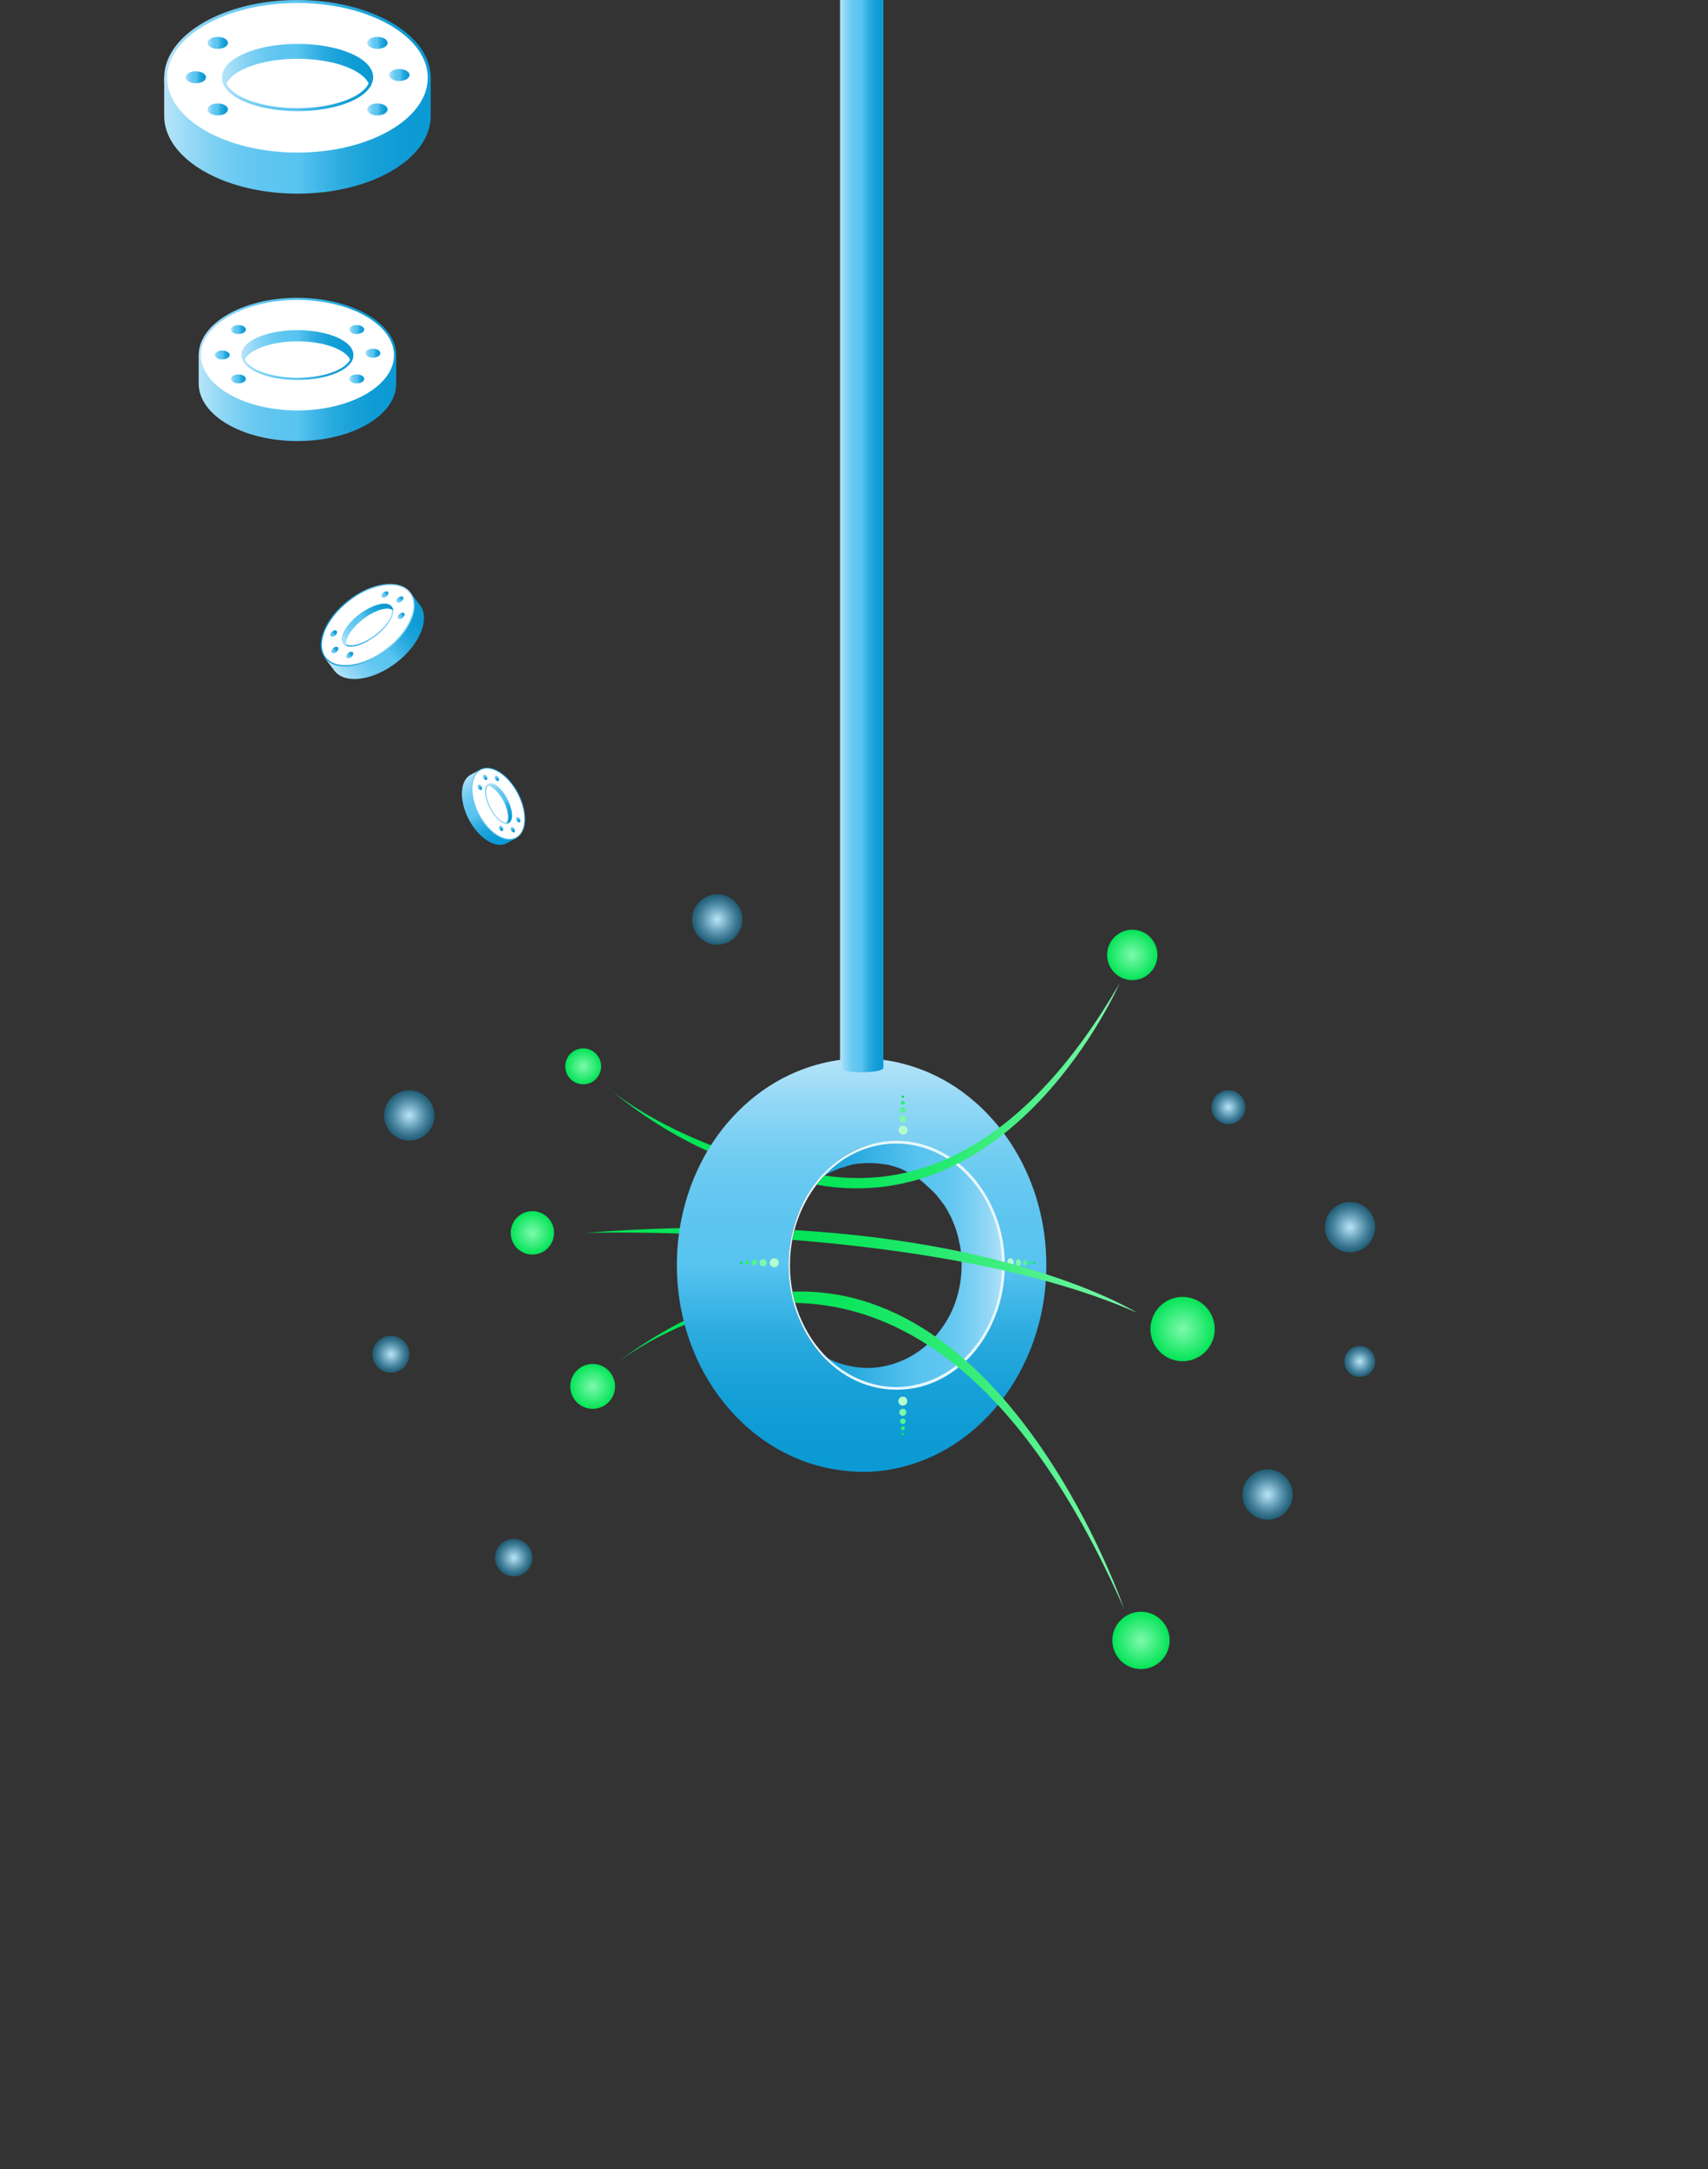 <?xml version="1.0" encoding="utf-8"?>
<!-- Generator: Adobe Illustrator 23.1.0, SVG Export Plug-In . SVG Version: 6.00 Build 0)  -->
<svg version="1.1" id="Clipping_masks" xmlns="http://www.w3.org/2000/svg" xmlns:xlink="http://www.w3.org/1999/xlink" x="0px"
	 y="0px" viewBox="0 0 685.6 870.3" style="enable-background:new 0 0 685.6 870.3;" xml:space="preserve">
<rect x="0" y="0" width="685.6" height="870.3" fill="#333333" stroke="none"/>
<style type="text/css">
	.st0{fill:#04E457;}
	.st1{fill:url(#SVGID_1_);stroke:url(#SVGID_2_);stroke-width:0.875;stroke-miterlimit:10;}
	.st2{fill:#FFFFFF;stroke:url(#SVGID_3_);stroke-width:0.875;}
	.st3{fill:none;stroke:url(#SVGID_4_);stroke-width:0.875;}
	.st4{fill:url(#SVGID_5_);stroke:url(#SVGID_6_);stroke-width:0.875;stroke-miterlimit:10;}
	.st5{fill:url(#SVGID_7_);}
	.st6{fill:url(#SVGID_8_);}
	.st7{fill:url(#SVGID_9_);}
	.st8{fill:url(#SVGID_10_);}
	.st9{fill:url(#SVGID_11_);}
	.st10{fill:url(#SVGID_12_);}
	.st11{fill:url(#SVGID_13_);stroke:url(#SVGID_14_);stroke-width:0.478;stroke-miterlimit:10;}
	.st12{fill:#FFFFFF;stroke:url(#SVGID_15_);stroke-width:0.478;stroke-miterlimit:4;}
	.st13{fill:none;stroke:url(#SVGID_16_);stroke-width:0.478;stroke-miterlimit:4;}
	.st14{fill:url(#SVGID_17_);stroke:url(#SVGID_18_);stroke-width:0.478;stroke-miterlimit:10;}
	.st15{fill:url(#SVGID_19_);}
	.st16{fill:url(#SVGID_20_);}
	.st17{fill:url(#SVGID_21_);}
	.st18{fill:url(#SVGID_22_);}
	.st19{fill:url(#SVGID_23_);}
	.st20{fill:url(#SVGID_24_);}
	.st21{fill:url(#SVGID_25_);stroke:url(#SVGID_26_);stroke-width:0.343;stroke-miterlimit:10;}
	.st22{fill:#FFFFFF;stroke:url(#SVGID_27_);stroke-width:0.343;stroke-miterlimit:4;}
	.st23{fill:none;stroke:url(#SVGID_28_);stroke-width:0.343;stroke-miterlimit:4;}
	.st24{fill:url(#SVGID_29_);stroke:url(#SVGID_30_);stroke-width:0.343;stroke-miterlimit:10;}
	.st25{fill:url(#SVGID_31_);}
	.st26{fill:url(#SVGID_32_);}
	.st27{fill:url(#SVGID_33_);}
	.st28{fill:url(#SVGID_34_);}
	.st29{fill:url(#SVGID_35_);}
	.st30{fill:url(#SVGID_36_);}
	.st31{fill:#A7F4FE;}
	.st32{opacity:0.8;fill:#A7F4FE;enable-background:new    ;}
	.st33{opacity:0.5;fill:#A7F4FE;enable-background:new    ;}
	.st34{opacity:0.4;fill:#A7F4FE;enable-background:new    ;}
	.st35{opacity:0.2;fill:#A7F4FE;enable-background:new    ;}
	.st36{fill:url(#SVGID_37_);}
	.st37{fill:url(#SVGID_38_);}
	.st38{fill:#E7F7FD;}
	.st39{fill:#B5FCCF;}
	.st40{fill:#7EF9AC;}
	.st41{fill:#54F590;}
	.st42{fill:#2DEF75;}
	.st43{fill:none;}
	.st44{fill:url(#SVGID_39_);}
	.st45{fill:url(#SVGID_40_);}
	.st46{fill:url(#SVGID_41_);}
	.st47{fill:url(#SVGID_42_);}
	.st48{fill:url(#SVGID_43_);}
	.st49{fill:url(#SVGID_44_);}
	.st50{fill:url(#SVGID_45_);}
	.st51{fill:url(#SVGID_46_);}
	.st52{fill:url(#SVGID_47_);}
	.st53{fill:url(#SVGID_48_);}
	.st54{fill:url(#SVGID_49_);}
	.st55{fill:url(#SVGID_50_);}
	.st56{fill:url(#SVGID_51_);}
	.st57{fill:url(#SVGID_52_);}
	.st58{fill:url(#SVGID_53_);}
	.st59{fill:url(#SVGID_54_);}
	.st60{fill:url(#SVGID_55_);}
	.st61{fill:url(#SVGID_56_);}
	.st62{fill:url(#SVGID_57_);}
	.st63{fill:url(#SVGID_58_);stroke:url(#SVGID_59_);stroke-width:1.182;stroke-miterlimit:10;}
	.st64{fill:#FFFFFF;stroke:url(#SVGID_60_);stroke-width:1.182;}
	.st65{fill:none;stroke:url(#SVGID_61_);stroke-width:1.182;}
	.st66{fill:url(#SVGID_62_);stroke:url(#SVGID_63_);stroke-width:1.182;stroke-miterlimit:10;}
	.st67{fill:url(#SVGID_64_);}
	.st68{fill:url(#SVGID_65_);}
	.st69{fill:url(#SVGID_66_);}
	.st70{fill:url(#SVGID_67_);}
	.st71{fill:url(#SVGID_68_);}
	.st72{fill:url(#SVGID_69_);}
</style>
<path class="st0" d="M235.2,494.6c0,0,17.7-0.5,44.3,0.5l0.3-2.5C265.8,492.7,250.9,493.4,235.2,494.6z"/>
<g>
	<g>
		
			<linearGradient id="SVGID_1_" gradientUnits="userSpaceOnUse" x1="80.2" y1="738.5" x2="158.6" y2="738.5" gradientTransform="matrix(1 0 0 -1 0 898)">
			<stop  offset="0" style="stop-color:#B6E4F9"/>
			<stop  offset="9.021753e-02" style="stop-color:#97D9F6"/>
			<stop  offset="0.189" style="stop-color:#7CD0F3"/>
			<stop  offset="0.29" style="stop-color:#68C9F1"/>
			<stop  offset="0.393" style="stop-color:#5DC5F0"/>
			<stop  offset="0.5" style="stop-color:#59C4F0"/>
			<stop  offset="0.557" style="stop-color:#48BBEA"/>
			<stop  offset="0.662" style="stop-color:#2DACE0"/>
			<stop  offset="0.771" style="stop-color:#1AA2D9"/>
			<stop  offset="0.882" style="stop-color:#0F9CD5"/>
			<stop  offset="1" style="stop-color:#0B9AD4"/>
		</linearGradient>
		
			<linearGradient id="SVGID_2_" gradientUnits="userSpaceOnUse" x1="79.762" y1="738.281" x2="159.038" y2="738.281" gradientTransform="matrix(1 0 0 -1 0 898)">
			<stop  offset="0" style="stop-color:#B6E4F9"/>
			<stop  offset="9.021753e-02" style="stop-color:#97D9F6"/>
			<stop  offset="0.189" style="stop-color:#7CD0F3"/>
			<stop  offset="0.29" style="stop-color:#68C9F1"/>
			<stop  offset="0.393" style="stop-color:#5DC5F0"/>
			<stop  offset="0.5" style="stop-color:#59C4F0"/>
			<stop  offset="0.557" style="stop-color:#48BBEA"/>
			<stop  offset="0.662" style="stop-color:#2DACE0"/>
			<stop  offset="0.771" style="stop-color:#1AA2D9"/>
			<stop  offset="0.882" style="stop-color:#0F9CD5"/>
			<stop  offset="1" style="stop-color:#0B9AD4"/>
		</linearGradient>
		<path class="st1" d="M119.4,165.1c-21.7,0-39.2-10.1-39.2-22.6v11.4c0,12.5,17.6,22.6,39.2,22.6c21.7,0,39.2-10.1,39.2-22.6v-11.4
			C158.6,155,141.1,165.1,119.4,165.1z"/>
		
			<linearGradient id="SVGID_3_" gradientUnits="userSpaceOnUse" x1="79.762" y1="755.5" x2="159.038" y2="755.5" gradientTransform="matrix(1 0 0 -1 0 898)">
			<stop  offset="0" style="stop-color:#B6E4F9"/>
			<stop  offset="9.021753e-02" style="stop-color:#97D9F6"/>
			<stop  offset="0.189" style="stop-color:#7CD0F3"/>
			<stop  offset="0.29" style="stop-color:#68C9F1"/>
			<stop  offset="0.393" style="stop-color:#5DC5F0"/>
			<stop  offset="0.5" style="stop-color:#59C4F0"/>
			<stop  offset="0.557" style="stop-color:#48BBEA"/>
			<stop  offset="0.662" style="stop-color:#2DACE0"/>
			<stop  offset="0.771" style="stop-color:#1AA2D9"/>
			<stop  offset="0.882" style="stop-color:#0F9CD5"/>
			<stop  offset="1" style="stop-color:#0B9AD4"/>
		</linearGradient>
		<ellipse class="st2" cx="119.4" cy="142.5" rx="39.2" ry="22.6"/>
		
			<linearGradient id="SVGID_4_" gradientUnits="userSpaceOnUse" x1="97.008" y1="755.5" x2="141.883" y2="755.5" gradientTransform="matrix(1 0 0 -1 0 898)">
			<stop  offset="0" style="stop-color:#B6E4F9"/>
			<stop  offset="9.021753e-02" style="stop-color:#97D9F6"/>
			<stop  offset="0.189" style="stop-color:#7CD0F3"/>
			<stop  offset="0.29" style="stop-color:#68C9F1"/>
			<stop  offset="0.393" style="stop-color:#5DC5F0"/>
			<stop  offset="0.5" style="stop-color:#59C4F0"/>
			<stop  offset="0.557" style="stop-color:#48BBEA"/>
			<stop  offset="0.662" style="stop-color:#2DACE0"/>
			<stop  offset="0.771" style="stop-color:#1AA2D9"/>
			<stop  offset="0.882" style="stop-color:#0F9CD5"/>
			<stop  offset="1" style="stop-color:#0B9AD4"/>
		</linearGradient>
		<ellipse class="st3" cx="119.4" cy="142.5" rx="22" ry="9.5"/>
		
			<linearGradient id="SVGID_5_" gradientUnits="userSpaceOnUse" x1="97.445" y1="759.45" x2="141.445" y2="759.45" gradientTransform="matrix(1 0 0 -1 0 898)">
			<stop  offset="0" style="stop-color:#B6E4F9"/>
			<stop  offset="9.021753e-02" style="stop-color:#97D9F6"/>
			<stop  offset="0.189" style="stop-color:#7CD0F3"/>
			<stop  offset="0.29" style="stop-color:#68C9F1"/>
			<stop  offset="0.393" style="stop-color:#5DC5F0"/>
			<stop  offset="0.5" style="stop-color:#59C4F0"/>
			<stop  offset="0.557" style="stop-color:#48BBEA"/>
			<stop  offset="0.662" style="stop-color:#2DACE0"/>
			<stop  offset="0.771" style="stop-color:#1AA2D9"/>
			<stop  offset="0.882" style="stop-color:#0F9CD5"/>
			<stop  offset="1" style="stop-color:#0B9AD4"/>
		</linearGradient>
		
			<linearGradient id="SVGID_6_" gradientUnits="userSpaceOnUse" x1="97.008" y1="759.15" x2="141.883" y2="759.15" gradientTransform="matrix(1 0 0 -1 0 898)">
			<stop  offset="0" style="stop-color:#B6E4F9"/>
			<stop  offset="9.021753e-02" style="stop-color:#97D9F6"/>
			<stop  offset="0.189" style="stop-color:#7CD0F3"/>
			<stop  offset="0.29" style="stop-color:#68C9F1"/>
			<stop  offset="0.393" style="stop-color:#5DC5F0"/>
			<stop  offset="0.5" style="stop-color:#59C4F0"/>
			<stop  offset="0.557" style="stop-color:#48BBEA"/>
			<stop  offset="0.662" style="stop-color:#2DACE0"/>
			<stop  offset="0.771" style="stop-color:#1AA2D9"/>
			<stop  offset="0.882" style="stop-color:#0F9CD5"/>
			<stop  offset="1" style="stop-color:#0B9AD4"/>
		</linearGradient>
		<path class="st4" d="M119.4,136.5c10.7,0,19.7,3.3,21.6,7.7c0.3-0.6,0.4-1.2,0.4-1.8c0-5.2-9.8-9.5-22-9.5c-12.1,0-22,4.2-22,9.5
			c0,0.6,0.1,1.2,0.4,1.8C99.8,139.8,108.7,136.5,119.4,136.5z"/>
	</g>
	
		<linearGradient id="SVGID_7_" gradientUnits="userSpaceOnUse" x1="140.213" y1="746" x2="146.276" y2="746" gradientTransform="matrix(1 0 0 -1 0 898)">
		<stop  offset="0" style="stop-color:#B6E4F9"/>
		<stop  offset="9.021753e-02" style="stop-color:#97D9F6"/>
		<stop  offset="0.189" style="stop-color:#7CD0F3"/>
		<stop  offset="0.29" style="stop-color:#68C9F1"/>
		<stop  offset="0.393" style="stop-color:#5DC5F0"/>
		<stop  offset="0.5" style="stop-color:#59C4F0"/>
		<stop  offset="0.557" style="stop-color:#48BBEA"/>
		<stop  offset="0.662" style="stop-color:#2DACE0"/>
		<stop  offset="0.771" style="stop-color:#1AA2D9"/>
		<stop  offset="0.882" style="stop-color:#0F9CD5"/>
		<stop  offset="1" style="stop-color:#0B9AD4"/>
	</linearGradient>
	<ellipse class="st5" cx="143.2" cy="152" rx="3" ry="1.8"/>
	
		<linearGradient id="SVGID_8_" gradientUnits="userSpaceOnUse" x1="140.213" y1="765.8" x2="146.276" y2="765.8" gradientTransform="matrix(1 0 0 -1 0 898)">
		<stop  offset="0" style="stop-color:#B6E4F9"/>
		<stop  offset="9.021753e-02" style="stop-color:#97D9F6"/>
		<stop  offset="0.189" style="stop-color:#7CD0F3"/>
		<stop  offset="0.29" style="stop-color:#68C9F1"/>
		<stop  offset="0.393" style="stop-color:#5DC5F0"/>
		<stop  offset="0.5" style="stop-color:#59C4F0"/>
		<stop  offset="0.557" style="stop-color:#48BBEA"/>
		<stop  offset="0.662" style="stop-color:#2DACE0"/>
		<stop  offset="0.771" style="stop-color:#1AA2D9"/>
		<stop  offset="0.882" style="stop-color:#0F9CD5"/>
		<stop  offset="1" style="stop-color:#0B9AD4"/>
	</linearGradient>
	<ellipse class="st6" cx="143.2" cy="132.2" rx="3" ry="1.8"/>
	
		<linearGradient id="SVGID_9_" gradientUnits="userSpaceOnUse" x1="146.72" y1="756.3" x2="152.784" y2="756.3" gradientTransform="matrix(1 0 0 -1 0 898)">
		<stop  offset="0" style="stop-color:#B6E4F9"/>
		<stop  offset="9.021753e-02" style="stop-color:#97D9F6"/>
		<stop  offset="0.189" style="stop-color:#7CD0F3"/>
		<stop  offset="0.29" style="stop-color:#68C9F1"/>
		<stop  offset="0.393" style="stop-color:#5DC5F0"/>
		<stop  offset="0.5" style="stop-color:#59C4F0"/>
		<stop  offset="0.557" style="stop-color:#48BBEA"/>
		<stop  offset="0.662" style="stop-color:#2DACE0"/>
		<stop  offset="0.771" style="stop-color:#1AA2D9"/>
		<stop  offset="0.882" style="stop-color:#0F9CD5"/>
		<stop  offset="1" style="stop-color:#0B9AD4"/>
	</linearGradient>
	<ellipse class="st7" cx="149.7" cy="141.7" rx="3" ry="1.8"/>
	
		<linearGradient id="SVGID_10_" gradientUnits="userSpaceOnUse" x1="1740.891" y1="1743.935" x2="1734.827" y2="1743.935" gradientTransform="matrix(-1 0 0 1 1833.6 -1611.735)">
		<stop  offset="0" style="stop-color:#B6E4F9"/>
		<stop  offset="9.021753e-02" style="stop-color:#97D9F6"/>
		<stop  offset="0.189" style="stop-color:#7CD0F3"/>
		<stop  offset="0.29" style="stop-color:#68C9F1"/>
		<stop  offset="0.393" style="stop-color:#5DC5F0"/>
		<stop  offset="0.5" style="stop-color:#59C4F0"/>
		<stop  offset="0.557" style="stop-color:#48BBEA"/>
		<stop  offset="0.662" style="stop-color:#2DACE0"/>
		<stop  offset="0.771" style="stop-color:#1AA2D9"/>
		<stop  offset="0.882" style="stop-color:#0F9CD5"/>
		<stop  offset="1" style="stop-color:#0B9AD4"/>
	</linearGradient>
	<ellipse class="st8" cx="95.7" cy="132.2" rx="3" ry="1.8"/>
	
		<linearGradient id="SVGID_11_" gradientUnits="userSpaceOnUse" x1="1740.891" y1="1763.735" x2="1734.827" y2="1763.735" gradientTransform="matrix(-1 0 0 1 1833.6 -1611.735)">
		<stop  offset="0" style="stop-color:#B6E4F9"/>
		<stop  offset="9.021753e-02" style="stop-color:#97D9F6"/>
		<stop  offset="0.189" style="stop-color:#7CD0F3"/>
		<stop  offset="0.29" style="stop-color:#68C9F1"/>
		<stop  offset="0.393" style="stop-color:#5DC5F0"/>
		<stop  offset="0.5" style="stop-color:#59C4F0"/>
		<stop  offset="0.557" style="stop-color:#48BBEA"/>
		<stop  offset="0.662" style="stop-color:#2DACE0"/>
		<stop  offset="0.771" style="stop-color:#1AA2D9"/>
		<stop  offset="0.882" style="stop-color:#0F9CD5"/>
		<stop  offset="1" style="stop-color:#0B9AD4"/>
	</linearGradient>
	<ellipse class="st9" cx="95.7" cy="152" rx="3" ry="1.8"/>
	
		<linearGradient id="SVGID_12_" gradientUnits="userSpaceOnUse" x1="1747.4" y1="1754.135" x2="1741.336" y2="1754.135" gradientTransform="matrix(-1 0 0 1 1833.6 -1611.735)">
		<stop  offset="0" style="stop-color:#B6E4F9"/>
		<stop  offset="9.021753e-02" style="stop-color:#97D9F6"/>
		<stop  offset="0.189" style="stop-color:#7CD0F3"/>
		<stop  offset="0.29" style="stop-color:#68C9F1"/>
		<stop  offset="0.393" style="stop-color:#5DC5F0"/>
		<stop  offset="0.5" style="stop-color:#59C4F0"/>
		<stop  offset="0.557" style="stop-color:#48BBEA"/>
		<stop  offset="0.662" style="stop-color:#2DACE0"/>
		<stop  offset="0.771" style="stop-color:#1AA2D9"/>
		<stop  offset="0.882" style="stop-color:#0F9CD5"/>
		<stop  offset="1" style="stop-color:#0B9AD4"/>
	</linearGradient>
	<ellipse class="st10" cx="89.2" cy="142.4" rx="3" ry="1.8"/>
</g>
<g>
	<g>
		
			<linearGradient id="SVGID_13_" gradientUnits="userSpaceOnUse" x1="209.02" y1="1159.67" x2="251.838" y2="1159.67" gradientTransform="matrix(0.795 -0.607 -0.607 -0.795 673.782 1319.827)">
			<stop  offset="0" style="stop-color:#B6E4F9"/>
			<stop  offset="9.021753e-02" style="stop-color:#97D9F6"/>
			<stop  offset="0.189" style="stop-color:#7CD0F3"/>
			<stop  offset="0.29" style="stop-color:#68C9F1"/>
			<stop  offset="0.393" style="stop-color:#5DC5F0"/>
			<stop  offset="0.5" style="stop-color:#59C4F0"/>
			<stop  offset="0.557" style="stop-color:#48BBEA"/>
			<stop  offset="0.662" style="stop-color:#2DACE0"/>
			<stop  offset="0.771" style="stop-color:#1AA2D9"/>
			<stop  offset="0.882" style="stop-color:#0F9CD5"/>
			<stop  offset="1" style="stop-color:#0B9AD4"/>
		</linearGradient>
		
			<linearGradient id="SVGID_14_" gradientUnits="userSpaceOnUse" x1="208.781" y1="1159.551" x2="252.076" y2="1159.551" gradientTransform="matrix(0.795 -0.607 -0.607 -0.795 673.782 1319.827)">
			<stop  offset="0" style="stop-color:#B6E4F9"/>
			<stop  offset="9.021753e-02" style="stop-color:#97D9F6"/>
			<stop  offset="0.189" style="stop-color:#7CD0F3"/>
			<stop  offset="0.29" style="stop-color:#68C9F1"/>
			<stop  offset="0.393" style="stop-color:#5DC5F0"/>
			<stop  offset="0.5" style="stop-color:#59C4F0"/>
			<stop  offset="0.557" style="stop-color:#48BBEA"/>
			<stop  offset="0.662" style="stop-color:#2DACE0"/>
			<stop  offset="0.771" style="stop-color:#1AA2D9"/>
			<stop  offset="0.882" style="stop-color:#0F9CD5"/>
			<stop  offset="1" style="stop-color:#0B9AD4"/>
		</linearGradient>
		<path class="st11" d="M155.1,260.7c-9.4,7.2-20.4,8.6-24.5,3.2l3.8,5c4.1,5.4,15.1,4,24.5-3.2s13.6-17.4,9.5-22.8l-3.8-5
			C168.7,243.3,164.5,253.5,155.1,260.7z"/>
		
			<linearGradient id="SVGID_15_" gradientUnits="userSpaceOnUse" x1="1003.665" y1="1427.052" x2="1046.93" y2="1427.052" gradientTransform="matrix(-0.861 -0.508 -0.508 0.861 1755.791 -456.666)">
			<stop  offset="0" style="stop-color:#B6E4F9"/>
			<stop  offset="9.021753e-02" style="stop-color:#97D9F6"/>
			<stop  offset="0.189" style="stop-color:#7CD0F3"/>
			<stop  offset="0.29" style="stop-color:#68C9F1"/>
			<stop  offset="0.393" style="stop-color:#5DC5F0"/>
			<stop  offset="0.5" style="stop-color:#59C4F0"/>
			<stop  offset="0.557" style="stop-color:#48BBEA"/>
			<stop  offset="0.662" style="stop-color:#2DACE0"/>
			<stop  offset="0.771" style="stop-color:#1AA2D9"/>
			<stop  offset="0.882" style="stop-color:#0F9CD5"/>
			<stop  offset="1" style="stop-color:#0B9AD4"/>
		</linearGradient>
		
			<ellipse transform="matrix(0.795 -0.607 0.607 0.795 -121.939 140.936)" class="st12" cx="147.5" cy="250.8" rx="21.4" ry="12.4"/>
		
			<linearGradient id="SVGID_16_" gradientUnits="userSpaceOnUse" x1="1013.062" y1="1427.052" x2="1037.532" y2="1427.052" gradientTransform="matrix(-0.861 -0.508 -0.508 0.861 1755.791 -456.666)">
			<stop  offset="0" style="stop-color:#B6E4F9"/>
			<stop  offset="9.021753e-02" style="stop-color:#97D9F6"/>
			<stop  offset="0.189" style="stop-color:#7CD0F3"/>
			<stop  offset="0.29" style="stop-color:#68C9F1"/>
			<stop  offset="0.393" style="stop-color:#5DC5F0"/>
			<stop  offset="0.5" style="stop-color:#59C4F0"/>
			<stop  offset="0.557" style="stop-color:#48BBEA"/>
			<stop  offset="0.662" style="stop-color:#2DACE0"/>
			<stop  offset="0.771" style="stop-color:#1AA2D9"/>
			<stop  offset="0.882" style="stop-color:#0F9CD5"/>
			<stop  offset="1" style="stop-color:#0B9AD4"/>
		</linearGradient>
		
			<ellipse transform="matrix(0.795 -0.607 0.607 0.795 -121.939 140.936)" class="st13" cx="147.5" cy="250.8" rx="12" ry="5.2"/>
		
			<linearGradient id="SVGID_17_" gradientUnits="userSpaceOnUse" x1="218.469" y1="1171.183" x2="242.461" y2="1171.183" gradientTransform="matrix(0.795 -0.607 -0.607 -0.795 673.782 1319.827)">
			<stop  offset="0" style="stop-color:#B6E4F9"/>
			<stop  offset="9.021753e-02" style="stop-color:#97D9F6"/>
			<stop  offset="0.189" style="stop-color:#7CD0F3"/>
			<stop  offset="0.29" style="stop-color:#68C9F1"/>
			<stop  offset="0.393" style="stop-color:#5DC5F0"/>
			<stop  offset="0.5" style="stop-color:#59C4F0"/>
			<stop  offset="0.557" style="stop-color:#48BBEA"/>
			<stop  offset="0.662" style="stop-color:#2DACE0"/>
			<stop  offset="0.771" style="stop-color:#1AA2D9"/>
			<stop  offset="0.882" style="stop-color:#0F9CD5"/>
			<stop  offset="1" style="stop-color:#0B9AD4"/>
		</linearGradient>
		
			<linearGradient id="SVGID_18_" gradientUnits="userSpaceOnUse" x1="218.23" y1="1170.979" x2="242.7" y2="1170.979" gradientTransform="matrix(0.795 -0.607 -0.607 -0.795 673.782 1319.827)">
			<stop  offset="0" style="stop-color:#B6E4F9"/>
			<stop  offset="9.021753e-02" style="stop-color:#97D9F6"/>
			<stop  offset="0.189" style="stop-color:#7CD0F3"/>
			<stop  offset="0.29" style="stop-color:#68C9F1"/>
			<stop  offset="0.393" style="stop-color:#5DC5F0"/>
			<stop  offset="0.5" style="stop-color:#59C4F0"/>
			<stop  offset="0.557" style="stop-color:#48BBEA"/>
			<stop  offset="0.662" style="stop-color:#2DACE0"/>
			<stop  offset="0.771" style="stop-color:#1AA2D9"/>
			<stop  offset="0.882" style="stop-color:#0F9CD5"/>
			<stop  offset="1" style="stop-color:#0B9AD4"/>
		</linearGradient>
		<path class="st14" d="M145.6,248.2c4.7-3.6,9.6-5.1,11.9-3.8c-0.1-0.3-0.2-0.6-0.4-0.9c-1.7-2.3-7.4-0.8-12.7,3.2
			s-8.1,9.1-6.4,11.4c0.2,0.3,0.5,0.5,0.8,0.6C138.2,256.2,140.9,251.8,145.6,248.2z"/>
	</g>
	
		<linearGradient id="SVGID_19_" gradientUnits="userSpaceOnUse" x1="241.768" y1="1163.861" x2="245.077" y2="1163.861" gradientTransform="matrix(0.795 -0.607 -0.607 -0.795 673.782 1319.827)">
		<stop  offset="0" style="stop-color:#B6E4F9"/>
		<stop  offset="9.021753e-02" style="stop-color:#97D9F6"/>
		<stop  offset="0.189" style="stop-color:#7CD0F3"/>
		<stop  offset="0.29" style="stop-color:#68C9F1"/>
		<stop  offset="0.393" style="stop-color:#5DC5F0"/>
		<stop  offset="0.5" style="stop-color:#59C4F0"/>
		<stop  offset="0.557" style="stop-color:#48BBEA"/>
		<stop  offset="0.662" style="stop-color:#2DACE0"/>
		<stop  offset="0.771" style="stop-color:#1AA2D9"/>
		<stop  offset="0.882" style="stop-color:#0F9CD5"/>
		<stop  offset="1" style="stop-color:#0B9AD4"/>
	</linearGradient>
	<path class="st15" d="M162.3,246.1c0.3,0.4,0,1.2-0.7,1.8s-1.6,0.7-1.9,0.2c-0.3-0.4,0-1.2,0.7-1.8S162,245.6,162.3,246.1z"/>
	
		<linearGradient id="SVGID_20_" gradientUnits="userSpaceOnUse" x1="241.768" y1="1174.639" x2="245.077" y2="1174.639" gradientTransform="matrix(0.795 -0.607 -0.607 -0.795 673.782 1319.827)">
		<stop  offset="0" style="stop-color:#B6E4F9"/>
		<stop  offset="9.021753e-02" style="stop-color:#97D9F6"/>
		<stop  offset="0.189" style="stop-color:#7CD0F3"/>
		<stop  offset="0.29" style="stop-color:#68C9F1"/>
		<stop  offset="0.393" style="stop-color:#5DC5F0"/>
		<stop  offset="0.5" style="stop-color:#59C4F0"/>
		<stop  offset="0.557" style="stop-color:#48BBEA"/>
		<stop  offset="0.662" style="stop-color:#2DACE0"/>
		<stop  offset="0.771" style="stop-color:#1AA2D9"/>
		<stop  offset="0.882" style="stop-color:#0F9CD5"/>
		<stop  offset="1" style="stop-color:#0B9AD4"/>
	</linearGradient>
	<path class="st16" d="M155.8,237.5c0.3,0.4,0,1.2-0.7,1.8s-1.6,0.7-1.9,0.2c-0.3-0.4,0-1.2,0.7-1.8
		C154.6,237.2,155.5,237.1,155.8,237.5z"/>
	
		<linearGradient id="SVGID_21_" gradientUnits="userSpaceOnUse" x1="245.319" y1="1169.408" x2="248.627" y2="1169.408" gradientTransform="matrix(0.795 -0.607 -0.607 -0.795 673.782 1319.827)">
		<stop  offset="0" style="stop-color:#B6E4F9"/>
		<stop  offset="9.021753e-02" style="stop-color:#97D9F6"/>
		<stop  offset="0.189" style="stop-color:#7CD0F3"/>
		<stop  offset="0.29" style="stop-color:#68C9F1"/>
		<stop  offset="0.393" style="stop-color:#5DC5F0"/>
		<stop  offset="0.5" style="stop-color:#59C4F0"/>
		<stop  offset="0.557" style="stop-color:#48BBEA"/>
		<stop  offset="0.662" style="stop-color:#2DACE0"/>
		<stop  offset="0.771" style="stop-color:#1AA2D9"/>
		<stop  offset="0.882" style="stop-color:#0F9CD5"/>
		<stop  offset="1" style="stop-color:#0B9AD4"/>
	</linearGradient>
	<path class="st17" d="M161.8,239.5c0.3,0.4,0,1.2-0.7,1.8s-1.6,0.7-1.9,0.2c-0.3-0.4,0-1.2,0.7-1.8
		C160.6,239.2,161.5,239.1,161.8,239.5z"/>
	
		<linearGradient id="SVGID_22_" gradientUnits="userSpaceOnUse" x1="1617.752" y1="1335.127" x2="1614.443" y2="1335.127" gradientTransform="matrix(-0.795 0.607 0.607 0.795 608.245 -1787.63)">
		<stop  offset="0" style="stop-color:#B6E4F9"/>
		<stop  offset="9.021753e-02" style="stop-color:#97D9F6"/>
		<stop  offset="0.189" style="stop-color:#7CD0F3"/>
		<stop  offset="0.29" style="stop-color:#68C9F1"/>
		<stop  offset="0.393" style="stop-color:#5DC5F0"/>
		<stop  offset="0.5" style="stop-color:#59C4F0"/>
		<stop  offset="0.557" style="stop-color:#48BBEA"/>
		<stop  offset="0.662" style="stop-color:#2DACE0"/>
		<stop  offset="0.771" style="stop-color:#1AA2D9"/>
		<stop  offset="0.882" style="stop-color:#0F9CD5"/>
		<stop  offset="1" style="stop-color:#0B9AD4"/>
	</linearGradient>
	<path class="st18" d="M132.6,255.2c-0.3-0.4,0-1.2,0.7-1.8s1.6-0.7,1.9-0.2c0.3,0.4,0,1.2-0.7,1.8
		C133.7,255.5,132.9,255.7,132.6,255.2z"/>
	
		<linearGradient id="SVGID_23_" gradientUnits="userSpaceOnUse" x1="1617.752" y1="1345.909" x2="1614.443" y2="1345.909" gradientTransform="matrix(-0.795 0.607 0.607 0.795 608.245 -1787.63)">
		<stop  offset="0" style="stop-color:#B6E4F9"/>
		<stop  offset="9.021753e-02" style="stop-color:#97D9F6"/>
		<stop  offset="0.189" style="stop-color:#7CD0F3"/>
		<stop  offset="0.29" style="stop-color:#68C9F1"/>
		<stop  offset="0.393" style="stop-color:#5DC5F0"/>
		<stop  offset="0.5" style="stop-color:#59C4F0"/>
		<stop  offset="0.557" style="stop-color:#48BBEA"/>
		<stop  offset="0.662" style="stop-color:#2DACE0"/>
		<stop  offset="0.771" style="stop-color:#1AA2D9"/>
		<stop  offset="0.882" style="stop-color:#0F9CD5"/>
		<stop  offset="1" style="stop-color:#0B9AD4"/>
	</linearGradient>
	<path class="st19" d="M139.1,263.8c-0.3-0.4,0-1.2,0.7-1.8c0.7-0.6,1.6-0.7,1.9-0.2c0.3,0.4,0,1.2-0.7,1.8S139.4,264.2,139.1,263.8
		z"/>
	
		<linearGradient id="SVGID_24_" gradientUnits="userSpaceOnUse" x1="1621.303" y1="1340.679" x2="1617.994" y2="1340.679" gradientTransform="matrix(-0.795 0.607 0.607 0.795 608.245 -1787.63)">
		<stop  offset="0" style="stop-color:#B6E4F9"/>
		<stop  offset="9.021753e-02" style="stop-color:#97D9F6"/>
		<stop  offset="0.189" style="stop-color:#7CD0F3"/>
		<stop  offset="0.29" style="stop-color:#68C9F1"/>
		<stop  offset="0.393" style="stop-color:#5DC5F0"/>
		<stop  offset="0.5" style="stop-color:#59C4F0"/>
		<stop  offset="0.557" style="stop-color:#48BBEA"/>
		<stop  offset="0.662" style="stop-color:#2DACE0"/>
		<stop  offset="0.771" style="stop-color:#1AA2D9"/>
		<stop  offset="0.882" style="stop-color:#0F9CD5"/>
		<stop  offset="1" style="stop-color:#0B9AD4"/>
	</linearGradient>
	<path class="st20" d="M133.1,261.8c-0.3-0.4,0-1.2,0.7-1.8c0.7-0.6,1.6-0.7,1.9-0.2c0.3,0.4,0,1.2-0.7,1.8S133.5,262.2,133.1,261.8
		z"/>
</g>
<g>
	<g>
		
			<linearGradient id="SVGID_25_" gradientUnits="userSpaceOnUse" x1="700.89" y1="-138.505" x2="731.645" y2="-138.505" gradientTransform="matrix(0.459 0.888 0.888 -0.459 -11.824 -374.332)">
			<stop  offset="0" style="stop-color:#B6E4F9"/>
			<stop  offset="9.021753e-02" style="stop-color:#97D9F6"/>
			<stop  offset="0.189" style="stop-color:#7CD0F3"/>
			<stop  offset="0.29" style="stop-color:#68C9F1"/>
			<stop  offset="0.393" style="stop-color:#5DC5F0"/>
			<stop  offset="0.5" style="stop-color:#59C4F0"/>
			<stop  offset="0.557" style="stop-color:#48BBEA"/>
			<stop  offset="0.662" style="stop-color:#2DACE0"/>
			<stop  offset="0.771" style="stop-color:#1AA2D9"/>
			<stop  offset="0.882" style="stop-color:#0F9CD5"/>
			<stop  offset="1" style="stop-color:#0B9AD4"/>
		</linearGradient>
		
			<linearGradient id="SVGID_26_" gradientUnits="userSpaceOnUse" x1="700.719" y1="-138.59" x2="731.817" y2="-138.59" gradientTransform="matrix(0.459 0.888 0.888 -0.459 -11.824 -374.332)">
			<stop  offset="0" style="stop-color:#B6E4F9"/>
			<stop  offset="9.021753e-02" style="stop-color:#97D9F6"/>
			<stop  offset="0.189" style="stop-color:#7CD0F3"/>
			<stop  offset="0.29" style="stop-color:#68C9F1"/>
			<stop  offset="0.393" style="stop-color:#5DC5F0"/>
			<stop  offset="0.5" style="stop-color:#59C4F0"/>
			<stop  offset="0.557" style="stop-color:#48BBEA"/>
			<stop  offset="0.662" style="stop-color:#2DACE0"/>
			<stop  offset="0.771" style="stop-color:#1AA2D9"/>
			<stop  offset="0.882" style="stop-color:#0F9CD5"/>
			<stop  offset="1" style="stop-color:#0B9AD4"/>
		</linearGradient>
		<path class="st21" d="M192.3,326.5c-3.9-7.5-3.5-15.5,0.8-17.7l-4,2.1c-4.4,2.3-4.7,10.2-0.8,17.7s10.6,11.8,14.9,9.6l4-2.1
			C202.9,338.3,196.2,334,192.3,326.5z"/>
		
			<linearGradient id="SVGID_27_" gradientUnits="userSpaceOnUse" x1="314.666" y1="378.852" x2="345.747" y2="378.852" gradientTransform="matrix(0.943 -0.332 -0.332 -0.943 14.525 789.361)">
			<stop  offset="0" style="stop-color:#B6E4F9"/>
			<stop  offset="9.021753e-02" style="stop-color:#97D9F6"/>
			<stop  offset="0.189" style="stop-color:#7CD0F3"/>
			<stop  offset="0.29" style="stop-color:#68C9F1"/>
			<stop  offset="0.393" style="stop-color:#5DC5F0"/>
			<stop  offset="0.5" style="stop-color:#59C4F0"/>
			<stop  offset="0.557" style="stop-color:#48BBEA"/>
			<stop  offset="0.662" style="stop-color:#2DACE0"/>
			<stop  offset="0.771" style="stop-color:#1AA2D9"/>
			<stop  offset="0.882" style="stop-color:#0F9CD5"/>
			<stop  offset="1" style="stop-color:#0B9AD4"/>
		</linearGradient>
		
			<ellipse transform="matrix(0.888 -0.459 0.459 0.888 -125.737 128.01)" class="st22" cx="200.2" cy="322.4" rx="8.9" ry="15.4"/>
		
			<linearGradient id="SVGID_28_" gradientUnits="userSpaceOnUse" x1="321.417" y1="378.852" x2="338.996" y2="378.852" gradientTransform="matrix(0.943 -0.332 -0.332 -0.943 14.525 789.361)">
			<stop  offset="0" style="stop-color:#B6E4F9"/>
			<stop  offset="9.021753e-02" style="stop-color:#97D9F6"/>
			<stop  offset="0.189" style="stop-color:#7CD0F3"/>
			<stop  offset="0.29" style="stop-color:#68C9F1"/>
			<stop  offset="0.393" style="stop-color:#5DC5F0"/>
			<stop  offset="0.5" style="stop-color:#59C4F0"/>
			<stop  offset="0.557" style="stop-color:#48BBEA"/>
			<stop  offset="0.662" style="stop-color:#2DACE0"/>
			<stop  offset="0.771" style="stop-color:#1AA2D9"/>
			<stop  offset="0.882" style="stop-color:#0F9CD5"/>
			<stop  offset="1" style="stop-color:#0B9AD4"/>
		</linearGradient>
		
			<ellipse transform="matrix(0.888 -0.459 0.459 0.888 -125.737 128.01)" class="st23" cx="200.2" cy="322.4" rx="3.7" ry="8.6"/>
		
			<linearGradient id="SVGID_29_" gradientUnits="userSpaceOnUse" x1="707.641" y1="-130.213" x2="724.877" y2="-130.213" gradientTransform="matrix(0.459 0.888 0.888 -0.459 -11.824 -374.332)">
			<stop  offset="0" style="stop-color:#B6E4F9"/>
			<stop  offset="9.021753e-02" style="stop-color:#97D9F6"/>
			<stop  offset="0.189" style="stop-color:#7CD0F3"/>
			<stop  offset="0.29" style="stop-color:#68C9F1"/>
			<stop  offset="0.393" style="stop-color:#5DC5F0"/>
			<stop  offset="0.5" style="stop-color:#59C4F0"/>
			<stop  offset="0.557" style="stop-color:#48BBEA"/>
			<stop  offset="0.662" style="stop-color:#2DACE0"/>
			<stop  offset="0.771" style="stop-color:#1AA2D9"/>
			<stop  offset="0.882" style="stop-color:#0F9CD5"/>
			<stop  offset="1" style="stop-color:#0B9AD4"/>
		</linearGradient>
		
			<linearGradient id="SVGID_30_" gradientUnits="userSpaceOnUse" x1="707.47" y1="-130.326" x2="725.049" y2="-130.326" gradientTransform="matrix(0.459 0.888 0.888 -0.459 -11.824 -374.332)">
			<stop  offset="0" style="stop-color:#B6E4F9"/>
			<stop  offset="9.021753e-02" style="stop-color:#97D9F6"/>
			<stop  offset="0.189" style="stop-color:#7CD0F3"/>
			<stop  offset="0.29" style="stop-color:#68C9F1"/>
			<stop  offset="0.393" style="stop-color:#5DC5F0"/>
			<stop  offset="0.5" style="stop-color:#59C4F0"/>
			<stop  offset="0.557" style="stop-color:#48BBEA"/>
			<stop  offset="0.662" style="stop-color:#2DACE0"/>
			<stop  offset="0.771" style="stop-color:#1AA2D9"/>
			<stop  offset="0.882" style="stop-color:#0F9CD5"/>
			<stop  offset="1" style="stop-color:#0B9AD4"/>
		</linearGradient>
		<path class="st24" d="M202.3,321.3c1.9,3.7,2.4,7.4,1.2,8.9c0.2,0,0.5-0.1,0.7-0.2c1.8-0.9,1.5-5.1-0.7-9.4
			c-2.2-4.2-5.4-6.9-7.3-6c-0.2,0.1-0.4,0.3-0.5,0.5C197.6,315.1,200.3,317.6,202.3,321.3z"/>
	</g>
	
		<linearGradient id="SVGID_31_" gradientUnits="userSpaceOnUse" x1="724.387" y1="-135.493" x2="726.762" y2="-135.493" gradientTransform="matrix(0.459 0.888 0.888 -0.459 -11.824 -374.332)">
		<stop  offset="0" style="stop-color:#B6E4F9"/>
		<stop  offset="9.021753e-02" style="stop-color:#97D9F6"/>
		<stop  offset="0.189" style="stop-color:#7CD0F3"/>
		<stop  offset="0.29" style="stop-color:#68C9F1"/>
		<stop  offset="0.393" style="stop-color:#5DC5F0"/>
		<stop  offset="0.5" style="stop-color:#59C4F0"/>
		<stop  offset="0.557" style="stop-color:#48BBEA"/>
		<stop  offset="0.662" style="stop-color:#2DACE0"/>
		<stop  offset="0.771" style="stop-color:#1AA2D9"/>
		<stop  offset="0.882" style="stop-color:#0F9CD5"/>
		<stop  offset="1" style="stop-color:#0B9AD4"/>
	</linearGradient>
	<path class="st25" d="M201.7,333.4c-0.3,0.2-0.9-0.2-1.2-0.7c-0.3-0.6-0.3-1.2,0.1-1.4c0.3-0.2,0.9,0.2,1.2,0.7
		S202,333.3,201.7,333.4z"/>
	
		<linearGradient id="SVGID_32_" gradientUnits="userSpaceOnUse" x1="724.388" y1="-127.756" x2="726.765" y2="-127.756" gradientTransform="matrix(0.459 0.888 0.888 -0.459 -11.824 -374.332)">
		<stop  offset="0" style="stop-color:#B6E4F9"/>
		<stop  offset="9.021753e-02" style="stop-color:#97D9F6"/>
		<stop  offset="0.189" style="stop-color:#7CD0F3"/>
		<stop  offset="0.29" style="stop-color:#68C9F1"/>
		<stop  offset="0.393" style="stop-color:#5DC5F0"/>
		<stop  offset="0.5" style="stop-color:#59C4F0"/>
		<stop  offset="0.557" style="stop-color:#48BBEA"/>
		<stop  offset="0.662" style="stop-color:#2DACE0"/>
		<stop  offset="0.771" style="stop-color:#1AA2D9"/>
		<stop  offset="0.882" style="stop-color:#0F9CD5"/>
		<stop  offset="1" style="stop-color:#0B9AD4"/>
	</linearGradient>
	<path class="st26" d="M208.6,329.9c-0.3,0.2-0.9-0.2-1.2-0.7c-0.3-0.6-0.3-1.2,0.1-1.4c0.3-0.2,0.9,0.2,1.2,0.7
		S208.9,329.7,208.6,329.9z"/>
	
		<linearGradient id="SVGID_33_" gradientUnits="userSpaceOnUse" x1="726.939" y1="-131.549" x2="729.316" y2="-131.549" gradientTransform="matrix(0.459 0.888 0.888 -0.459 -11.824 -374.332)">
		<stop  offset="0" style="stop-color:#B6E4F9"/>
		<stop  offset="9.021753e-02" style="stop-color:#97D9F6"/>
		<stop  offset="0.189" style="stop-color:#7CD0F3"/>
		<stop  offset="0.29" style="stop-color:#68C9F1"/>
		<stop  offset="0.393" style="stop-color:#5DC5F0"/>
		<stop  offset="0.5" style="stop-color:#59C4F0"/>
		<stop  offset="0.557" style="stop-color:#48BBEA"/>
		<stop  offset="0.662" style="stop-color:#2DACE0"/>
		<stop  offset="0.771" style="stop-color:#1AA2D9"/>
		<stop  offset="0.882" style="stop-color:#0F9CD5"/>
		<stop  offset="1" style="stop-color:#0B9AD4"/>
	</linearGradient>
	<path class="st27" d="M206.4,333.9c-0.3,0.2-0.9-0.2-1.2-0.7c-0.3-0.6-0.3-1.2,0.1-1.4c0.3-0.2,0.9,0.2,1.2,0.7
		C206.8,333.1,206.8,333.7,206.4,333.9z"/>
	
		<linearGradient id="SVGID_34_" gradientUnits="userSpaceOnUse" x1="1127.832" y1="2637.529" x2="1125.455" y2="2637.529" gradientTransform="matrix(-0.459 -0.888 -0.888 0.459 3059.723 101.331)">
		<stop  offset="0" style="stop-color:#B6E4F9"/>
		<stop  offset="9.021753e-02" style="stop-color:#97D9F6"/>
		<stop  offset="0.189" style="stop-color:#7CD0F3"/>
		<stop  offset="0.29" style="stop-color:#68C9F1"/>
		<stop  offset="0.393" style="stop-color:#5DC5F0"/>
		<stop  offset="0.5" style="stop-color:#59C4F0"/>
		<stop  offset="0.557" style="stop-color:#48BBEA"/>
		<stop  offset="0.662" style="stop-color:#2DACE0"/>
		<stop  offset="0.771" style="stop-color:#1AA2D9"/>
		<stop  offset="0.882" style="stop-color:#0F9CD5"/>
		<stop  offset="1" style="stop-color:#0B9AD4"/>
	</linearGradient>
	<path class="st28" d="M198.9,311.2c0.3-0.2,0.9,0.2,1.2,0.7c0.3,0.6,0.3,1.2-0.1,1.4c-0.3,0.2-0.9-0.2-1.2-0.7
		C198.6,312,198.6,311.4,198.9,311.2z"/>
	
		<linearGradient id="SVGID_35_" gradientUnits="userSpaceOnUse" x1="1127.832" y1="2645.223" x2="1125.455" y2="2645.223" gradientTransform="matrix(-0.459 -0.888 -0.888 0.459 3059.723 101.331)">
		<stop  offset="0" style="stop-color:#B6E4F9"/>
		<stop  offset="9.021753e-02" style="stop-color:#97D9F6"/>
		<stop  offset="0.189" style="stop-color:#7CD0F3"/>
		<stop  offset="0.29" style="stop-color:#68C9F1"/>
		<stop  offset="0.393" style="stop-color:#5DC5F0"/>
		<stop  offset="0.5" style="stop-color:#59C4F0"/>
		<stop  offset="0.557" style="stop-color:#48BBEA"/>
		<stop  offset="0.662" style="stop-color:#2DACE0"/>
		<stop  offset="0.771" style="stop-color:#1AA2D9"/>
		<stop  offset="0.882" style="stop-color:#0F9CD5"/>
		<stop  offset="1" style="stop-color:#0B9AD4"/>
	</linearGradient>
	<path class="st29" d="M192.1,314.8c0.3-0.2,0.9,0.2,1.2,0.7s0.3,1.2-0.1,1.4c-0.3,0.2-0.9-0.2-1.2-0.7S191.7,315,192.1,314.8z"/>
	
		<linearGradient id="SVGID_36_" gradientUnits="userSpaceOnUse" x1="1130.383" y1="2641.52" x2="1128.006" y2="2641.52" gradientTransform="matrix(-0.459 -0.888 -0.888 0.459 3059.723 101.331)">
		<stop  offset="0" style="stop-color:#B6E4F9"/>
		<stop  offset="9.021753e-02" style="stop-color:#97D9F6"/>
		<stop  offset="0.189" style="stop-color:#7CD0F3"/>
		<stop  offset="0.29" style="stop-color:#68C9F1"/>
		<stop  offset="0.393" style="stop-color:#5DC5F0"/>
		<stop  offset="0.5" style="stop-color:#59C4F0"/>
		<stop  offset="0.557" style="stop-color:#48BBEA"/>
		<stop  offset="0.662" style="stop-color:#2DACE0"/>
		<stop  offset="0.771" style="stop-color:#1AA2D9"/>
		<stop  offset="0.882" style="stop-color:#0F9CD5"/>
		<stop  offset="1" style="stop-color:#0B9AD4"/>
	</linearGradient>
	<path class="st30" d="M194.2,310.8c0.3-0.2,0.9,0.2,1.2,0.7c0.3,0.6,0.3,1.2-0.1,1.4c-0.3,0.2-0.9-0.2-1.2-0.7
		C193.8,311.6,193.9,311,194.2,310.8z"/>
</g>
<path class="st0" d="M244.8,437c12.9,10.8,26.5,19.1,40.4,25.3l1.6-2.3C263.2,451,249,440.5,244.8,437z"/>
<path class="st0" d="M248.5,546c6.4-4.5,16.3-10.6,28.7-15.5l-0.5-1.7C267.6,533.2,258.2,538.8,248.5,546z"/>
<g>
	<g>
		<path class="st31" d="M310.8,508.4c-1,0-1.8-0.8-1.8-1.8s0.8-1.8,1.8-1.8s1.8,0.8,1.8,1.8S311.8,508.4,310.8,508.4z"/>
		<circle class="st32" cx="306.3" cy="506.6" r="1.4"/>
		<path class="st33" d="M302.8,507.6c-0.6,0-1.1-0.5-1.1-1.1s0.5-1.1,1.1-1.1s1.1,0.5,1.1,1.1C303.8,507.2,303.3,507.6,302.8,507.6z
			"/>
		<path class="st34" d="M299.9,507.3c-0.4,0-0.8-0.3-0.8-0.8c0-0.4,0.3-0.8,0.8-0.8s0.8,0.3,0.8,0.8
			C300.6,507,300.3,507.3,299.9,507.3z"/>
		<path class="st35" d="M297.5,507.1c-0.3,0-0.5-0.2-0.5-0.5s0.2-0.5,0.5-0.5s0.5,0.2,0.5,0.5C298,506.8,297.8,507.1,297.5,507.1z"
			/>
	</g>
	<g>
		<path class="st31" d="M360.7,453.4c0-1,0.8-1.8,1.8-1.8s1.8,0.8,1.8,1.8s-0.8,1.8-1.8,1.8S360.7,454.3,360.7,453.4z"/>
		<circle class="st32" cx="362.4" cy="448.9" r="1.4"/>
		<circle class="st33" cx="362.4" cy="445.3" r="1.1"/>
		<circle class="st34" cx="362.4" cy="442.4" r="0.8"/>
		<circle class="st35" cx="362.4" cy="440" r="0.5"/>
	</g>
	<g>
		<path class="st31" d="M364.2,562.1c0,1-0.8,1.8-1.8,1.8s-1.8-0.8-1.8-1.8s0.8-1.8,1.8-1.8S364.2,561.1,364.2,562.1z"/>
		<circle class="st32" cx="362.4" cy="566.6" r="1.4"/>
		<circle class="st33" cx="362.4" cy="570.2" r="1.1"/>
		<circle class="st34" cx="362.4" cy="573" r="0.8"/>
		<circle class="st35" cx="362.4" cy="575.4" r="0.5"/>
	</g>
	<g>
		<path class="st31" d="M405.6,504.8c0.7,0,1.3,0.8,1.3,1.8s-0.6,1.8-1.3,1.8c-0.7,0-1.3-0.8-1.3-1.8
			C404.3,505.6,404.9,504.8,405.6,504.8z"/>
		<ellipse class="st32" cx="408.8" cy="506.6" rx="1" ry="1.4"/>
		<path class="st33" d="M411.4,505.5c0.4,0,0.8,0.5,0.8,1.1s-0.3,1.1-0.8,1.1c-0.4,0-0.8-0.5-0.8-1.1S411,505.5,411.4,505.5z"/>
		<path class="st34" d="M413.5,505.8c0.3,0,0.5,0.3,0.5,0.8c0,0.4-0.2,0.8-0.5,0.8s-0.5-0.3-0.5-0.8
			C412.9,506.1,413.2,505.8,413.5,505.8z"/>
		<path class="st35" d="M415.2,506.1c0.2,0,0.4,0.2,0.4,0.5s-0.2,0.5-0.4,0.5c-0.2,0-0.4-0.2-0.4-0.5
			C414.8,506.3,415,506.1,415.2,506.1z"/>
	</g>
</g>
<linearGradient id="SVGID_37_" gradientUnits="userSpaceOnUse" x1="1296.05" y1="-347.069" x2="1296.05" y2="-427.982" gradientTransform="matrix(0 1 1 0 751.069 -788.219)">
	<stop  offset="0" style="stop-color:#B6E4F9"/>
	<stop  offset="7.845725e-02" style="stop-color:#97D9F6"/>
	<stop  offset="0.165" style="stop-color:#7CD0F3"/>
	<stop  offset="0.252" style="stop-color:#68C9F1"/>
	<stop  offset="0.342" style="stop-color:#5DC5F0"/>
	<stop  offset="0.435" style="stop-color:#59C4F0"/>
	<stop  offset="0.749" style="stop-color:#2BABE0"/>
	<stop  offset="1" style="stop-color:#0B9AD4"/>
</linearGradient>
<path class="st36" d="M368,557.5c5.7-1.2,10.9-3.7,15.5-7c4.3-3.2,8.1-7.1,11.2-11.7c3-4.4,5.3-9.3,6.9-14.6
	c1.6-5.2,2.4-10.8,2.4-16.6c0-0.7,0-1.3,0-2c0-0.1,0-0.2,0-0.3c0-0.1,0-0.2,0-0.3c0-0.5-0.1-1.1-0.1-1.6c0-0.1,0-0.2,0-0.3
	c0-0.2,0-0.5-0.1-0.7c-0.1-0.9-0.2-1.7-0.3-2.5c0-0.2-0.1-0.4-0.1-0.6c0-0.1,0-0.2,0-0.3c-0.1-0.5-0.2-1-0.3-1.6
	c0-0.1,0-0.2-0.1-0.3c0-0.1,0-0.2-0.1-0.3c-0.1-0.6-0.2-1.1-0.3-1.7c0-0.1,0-0.2-0.1-0.2v-0.1c-0.1-0.5-0.3-1.1-0.4-1.6
	c0-0.1-0.1-0.3-0.1-0.4c0-0.2-0.1-0.4-0.1-0.6c-0.1-0.4-0.2-0.7-0.3-1.1V491l0,0c-0.1-0.4-0.3-0.9-0.4-1.3c0-0.1-0.1-0.3-0.1-0.4
	s-0.1-0.3-0.1-0.4c-0.2-0.6-0.4-1.1-0.6-1.7l0,0c0,0,0,0,0-0.1c-0.2-0.6-0.4-1.1-0.7-1.6c0-0.1-0.1-0.2-0.1-0.3
	c0-0.1-0.1-0.2-0.1-0.3c-0.2-0.4-0.4-0.9-0.6-1.3c0-0.1-0.1-0.1-0.1-0.2c-0.1-0.3-0.3-0.6-0.4-0.9c-0.1-0.2-0.2-0.4-0.3-0.6
	c-0.1-0.1-0.1-0.2-0.2-0.3c-0.2-0.5-0.5-0.9-0.8-1.4c0-0.1-0.1-0.1-0.1-0.2c-0.1-0.1-0.1-0.2-0.2-0.3c-0.3-0.5-0.5-0.9-0.8-1.3
	c-0.1-0.1-0.1-0.2-0.2-0.3c0-0.1-0.1-0.1-0.1-0.2c-0.2-0.3-0.4-0.6-0.5-0.8c-0.1-0.2-0.2-0.4-0.4-0.6c0,0,0-0.1-0.1-0.1
	c-0.3-0.4-0.6-0.9-0.9-1.3c-0.1-0.1-0.1-0.2-0.2-0.3l0,0c-0.4-0.5-0.8-1-1.2-1.5c-0.1-0.1-0.2-0.2-0.3-0.3c-0.3-0.4-0.6-0.7-0.9-1.1
	l-0.1-0.1c-0.2-0.2-0.3-0.3-0.5-0.5c-0.3-0.3-0.6-0.6-0.9-0.9c-0.2-0.2-0.4-0.4-0.5-0.5c-0.2-0.2-0.4-0.4-0.7-0.7
	c-0.1-0.1-0.1-0.1-0.2-0.2c-0.2-0.2-0.4-0.4-0.6-0.6c-0.3-0.3-0.6-0.5-0.8-0.8c-0.2-0.2-0.4-0.4-0.7-0.6c-0.2-0.2-0.4-0.3-0.5-0.5
	c-0.1-0.1-0.2-0.1-0.3-0.2c-0.3-0.2-0.5-0.4-0.8-0.6s-0.5-0.4-0.8-0.6c-0.1-0.1-0.2-0.1-0.3-0.2c-0.3-0.2-0.7-0.5-1-0.7
	c0,0,0,0-0.1,0c0,0-0.1,0-0.1-0.1c-0.5-0.3-1-0.7-1.5-1c-0.1,0-0.1-0.1-0.2-0.1c-0.5-0.3-1.1-0.6-1.6-0.9c0,0,0,0-0.1,0
	c-0.2-0.1-0.3-0.2-0.5-0.3c-0.1-0.1-0.2-0.1-0.3-0.2c-0.2-0.1-0.4-0.2-0.6-0.3c-0.1,0-0.2-0.1-0.3-0.1c-0.2-0.1-0.5-0.2-0.7-0.3
	c-0.1,0-0.2-0.1-0.3-0.1c-0.2-0.1-0.5-0.2-0.7-0.3c-0.1,0-0.2-0.1-0.2-0.1s0,0-0.1,0c-0.2-0.1-0.4-0.2-0.6-0.3
	c-0.1,0-0.2-0.1-0.3-0.1c-0.2-0.1-0.5-0.2-0.7-0.3c-0.1,0-0.2-0.1-0.3-0.1c-0.2-0.1-0.4-0.2-0.7-0.2c-0.1,0-0.2-0.1-0.4-0.1
	c-0.2-0.1-0.4-0.1-0.6-0.2c-0.1,0-0.3-0.1-0.4-0.1l0,0c-0.3-0.1-0.5-0.1-0.8-0.2h-0.1c-0.1,0-0.2,0-0.2-0.1c-0.1,0-0.3-0.1-0.4-0.1
	s-0.2-0.1-0.3-0.1c-0.1,0-0.2,0-0.3-0.1c-0.1,0-0.1,0-0.2,0c-0.3-0.1-0.5-0.1-0.8-0.2c-0.5-0.1-1-0.2-1.4-0.3c-0.1,0-0.3,0-0.4-0.1
	c-0.3-0.1-0.7-0.1-1-0.2c-0.1,0-0.2,0-0.3,0c-0.1,0-0.1,0-0.2,0c-0.4-0.1-0.8-0.1-1.2-0.1c-0.1,0-0.1,0-0.2,0c-0.5,0-1-0.1-1.4-0.1
	h-0.1c-0.1,0-0.2,0-0.3,0c-0.4,0-0.7,0-1.1,0c-0.1,0-0.3,0-0.4,0c-0.4,0-0.8,0-1.2,0c-0.1,0-0.1,0-0.2,0l0,0c0,0,0,0-0.1,0
	c-0.5,0-0.9,0-1.4,0.1c-0.1,0-0.3,0-0.4,0c-0.4,0-0.7,0.1-1.1,0.1c-0.1,0-0.2,0-0.2,0c-0.1,0-0.2,0-0.2,0c-0.3,0-0.6,0.1-0.9,0.1
	c-0.2,0-0.3,0-0.5,0.1c-0.3,0.1-0.6,0.1-0.9,0.2c-0.1,0-0.2,0-0.3,0.1c0,0,0,0-0.1,0c-0.4,0.1-0.9,0.2-1.3,0.3c-0.1,0-0.2,0-0.2,0.1
	c-0.4,0.1-0.7,0.2-1.1,0.3h-0.1c-0.1,0-0.2,0.1-0.3,0.1c-0.2,0.1-0.4,0.1-0.6,0.2c-0.1,0-0.2,0.1-0.3,0.1c-0.2,0.1-0.3,0.1-0.5,0.2
	c-0.3,0.1-0.5,0.2-0.8,0.3c-0.1,0-0.2,0.1-0.3,0.1c-0.1,0-0.1,0.1-0.2,0.1c-0.3,0.1-0.6,0.2-0.8,0.3c-0.2,0.1-0.3,0.1-0.5,0.2
	c-0.3,0.1-0.7,0.3-1,0.4c-0.1,0-0.2,0.1-0.2,0.1l0,0c-0.4,0.2-0.9,0.4-1.3,0.6c-0.1,0.1-0.2,0.1-0.4,0.2c-0.3,0.2-0.6,0.3-0.9,0.5
	c-0.1,0-0.1,0.1-0.2,0.1s-0.2,0.1-0.3,0.1c-0.3,0.2-0.6,0.3-0.9,0.5c-0.1,0.1-0.3,0.2-0.4,0.3c-0.1,0-0.2,0.1-0.2,0.1
	c-0.2,0.1-0.4,0.3-0.7,0.4c-0.1,0.1-0.2,0.1-0.3,0.2c0,0,0,0-0.1,0c-0.4,0.3-0.8,0.5-1.2,0.8c-0.1,0.1-0.1,0.1-0.2,0.2
	c-0.3,0.2-0.7,0.5-1,0.7l-0.1,0.1c-0.1,0.1-0.2,0.1-0.3,0.2c-0.3,0.2-0.5,0.4-0.8,0.6c-0.1,0.1-0.3,0.2-0.4,0.3
	c-0.3,0.2-0.5,0.4-0.8,0.7c-0.1,0.1-0.2,0.1-0.3,0.2c-0.1,0.1-0.1,0.1-0.2,0.2c-0.1,0-0.1,0.1-0.2,0.1c-0.1,0.1-0.2,0.1-0.2,0.2
	c-0.2,0.2-0.4,0.3-0.6,0.5l-0.1,0.1l-0.1,0.1c-0.1,0.1-0.2,0.2-0.4,0.3c-0.2,0.2-0.4,0.4-0.6,0.5l-7.9,7.9c0.2-0.2,0.5-0.5,0.7-0.7
	l0.1-0.1c0.2-0.2,0.5-0.4,0.7-0.7l0.1-0.1c0.1-0.1,0.2-0.2,0.4-0.3c0.2-0.2,0.4-0.4,0.7-0.6c0.1-0.1,0.2-0.2,0.3-0.3
	c0.2-0.2,0.4-0.4,0.7-0.5c0.1-0.1,0.2-0.2,0.3-0.3c0.3-0.2,0.5-0.4,0.8-0.6c0.1,0,0.1-0.1,0.2-0.1c0.3-0.2,0.7-0.5,1-0.7
	c0.1-0.1,0.2-0.1,0.3-0.2c0.3-0.2,0.5-0.3,0.8-0.5c0.1-0.1,0.2-0.1,0.4-0.2c0.2-0.1,0.5-0.3,0.7-0.4c0.1-0.1,0.2-0.1,0.4-0.2
	c0.3-0.1,0.5-0.3,0.8-0.4c0.1-0.1,0.2-0.1,0.3-0.2c0.4-0.2,0.7-0.4,1.1-0.5c0.1,0,0.1-0.1,0.2-0.1c0.3-0.1,0.6-0.3,0.9-0.4
	c0.1-0.1,0.3-0.1,0.4-0.2c0.2-0.1,0.5-0.2,0.7-0.3c0.1-0.1,0.3-0.1,0.4-0.2c0.2-0.1,0.5-0.2,0.7-0.2c0.1,0,0.3-0.1,0.4-0.1
	c0.2-0.1,0.5-0.2,0.7-0.2c0.1,0,0.3-0.1,0.4-0.1c0.3-0.1,0.6-0.2,0.9-0.3c0.1,0,0.1,0,0.2-0.1c0.4-0.1,0.7-0.2,1.1-0.3
	c0.1,0,0.2,0,0.3-0.1c0.3-0.1,0.5-0.1,0.8-0.2c0.1,0,0.3-0.1,0.4-0.1c0.2,0,0.5-0.1,0.7-0.1c0.1,0,0.3,0,0.4-0.1
	c0.3,0,0.6-0.1,0.9-0.1c0.1,0,0.2,0,0.3,0c0.4,0,0.8-0.1,1.2-0.1c0.1,0,0.1,0,0.2,0c0.3,0,0.7,0,1-0.1c0.1,0,0.3,0,0.4,0
	c0.3,0,0.6,0,0.9,0c0.1,0,0.2,0,0.3,0c0.4,0,0.8,0,1.2,0c0.1,0,0.1,0,0.2,0c0.4,0,0.7,0,1.1,0.1c0.1,0,0.3,0,0.4,0
	c0.3,0,0.6,0.1,0.9,0.1c0.1,0,0.2,0,0.4,0c0.4,0.1,0.8,0.1,1.2,0.2c0.3,0,0.6,0.1,0.8,0.1c0.1,0,0.2,0,0.2,0c0.2,0,0.4,0.1,0.6,0.1
	c0.1,0,0.1,0,0.2,0c0.3,0.1,0.5,0.1,0.8,0.2c0.6,0.1,1.1,0.3,1.7,0.5h0.1c0.5,0.2,1.1,0.3,1.6,0.5h0.1c0.5,0.2,1,0.4,1.5,0.6
	c0,0,0.1,0,0.1,0.1c0.5,0.2,1,0.4,1.5,0.7c0,0,0.1,0,0.1,0.1c0.5,0.2,1,0.5,1.4,0.7c0.1,0,0.1,0.1,0.2,0.1c0.5,0.3,0.9,0.5,1.4,0.8
	c0.1,0,0.1,0.1,0.2,0.1c0.4,0.2,0.8,0.5,1.1,0.7c0.2,0.2,0.5,0.3,0.7,0.5s0.5,0.3,0.7,0.5s0.5,0.4,0.7,0.6c0.2,0.1,0.4,0.3,0.6,0.5
	c0.3,0.2,0.5,0.4,0.7,0.6s0.4,0.3,0.5,0.5c0.3,0.2,0.5,0.5,0.8,0.7c0.2,0.1,0.3,0.3,0.5,0.4c0.3,0.3,0.5,0.5,0.8,0.8
	c0.1,0.1,0.3,0.3,0.4,0.4c0.3,0.3,0.6,0.6,0.9,0.9c0.1,0.1,0.2,0.2,0.3,0.3c0.4,0.4,0.7,0.8,1.1,1.3c0.1,0.1,0.1,0.2,0.2,0.3
	c0.3,0.3,0.6,0.7,0.8,1c0.1,0.2,0.3,0.4,0.4,0.5c0.2,0.3,0.4,0.6,0.6,0.8c0.1,0.1,0.1,0.2,0.2,0.2c0.2,0.4,0.5,0.7,0.7,1.1
	c0,0.1,0.1,0.1,0.1,0.2c0.3,0.4,0.5,0.9,0.8,1.3c0,0.1,0.1,0.2,0.1,0.3c0.2,0.4,0.5,0.8,0.7,1.2c0,0.1,0.1,0.1,0.1,0.2
	c0.2,0.5,0.5,0.9,0.7,1.4c0,0.1,0.1,0.2,0.1,0.3c0.2,0.4,0.4,0.9,0.6,1.4c0,0,0,0,0,0.1c0.2,0.5,0.4,0.9,0.6,1.4
	c0,0.1,0.1,0.2,0.1,0.3c0.2,0.5,0.3,1,0.5,1.4v0.1c0.1,0.4,0.3,0.9,0.4,1.4c0,0.1,0.1,0.2,0.1,0.3c0.1,0.5,0.3,1,0.4,1.5
	c0,0.1,0,0.1,0,0.2c0.1,0.5,0.2,0.9,0.3,1.4c0,0.1,0,0.2,0.1,0.3c0.1,0.5,0.2,1,0.3,1.5c0,0.1,0,0.2,0,0.2c0.2,1.1,0.3,2.1,0.4,3.2
	c0,0.1,0,0.2,0,0.3c0,0.5,0.1,1,0.1,1.6c0,0.1,0,0.2,0,0.3c0,0.5,0,1.1,0,1.6c0,4.9-0.8,9.6-2.2,13.9c-1.4,4.4-3.6,8.5-6.3,12.1
	c-2.8,3.7-6.1,6.9-10,9.4c-4,2.6-8.6,4.4-13.5,5.3c-2.8,0.5-5.5,0.6-8.3,0.4c-2.8-0.2-5.5-0.8-8.2-1.6c-2.7-0.9-5.3-2.1-7.7-3.6
	c-2.5-1.5-4.8-3.4-6.9-5.5c2.6,2.6,5.3,5.3,7.9,7.9c2.6,2.6,5.4,4.8,8.5,6.6c3,1.8,6.1,3.2,9.3,4.1c3.1,0.9,6.4,1.5,9.6,1.6
	C361.5,558.4,364.7,558.1,368,557.5z"/>
<linearGradient id="SVGID_38_" gradientUnits="userSpaceOnUse" x1="1212.85" y1="-405.219" x2="1378.711" y2="-405.219" gradientTransform="matrix(0 1 1 0 751.069 -788.219)">
	<stop  offset="0" style="stop-color:#B6E4F9"/>
	<stop  offset="9.021753e-02" style="stop-color:#97D9F6"/>
	<stop  offset="0.189" style="stop-color:#7CD0F3"/>
	<stop  offset="0.29" style="stop-color:#68C9F1"/>
	<stop  offset="0.393" style="stop-color:#5DC5F0"/>
	<stop  offset="0.5" style="stop-color:#59C4F0"/>
	<stop  offset="0.557" style="stop-color:#48BBEA"/>
	<stop  offset="0.662" style="stop-color:#2DACE0"/>
	<stop  offset="0.771" style="stop-color:#1AA2D9"/>
	<stop  offset="0.882" style="stop-color:#0F9CD5"/>
	<stop  offset="1" style="stop-color:#0B9AD4"/>
</linearGradient>
<path class="st37" d="M367.9,586.8c9-3.1,16.9-7.9,23.6-13.8c6.3-5.5,11.7-12,15.9-19.1c4.1-6.8,7.3-14.3,9.4-22.1
	c2.1-7.6,3.2-15.8,3.2-24.2c0-8.4-1.1-16.6-3.2-24.2c-2.1-7.8-5.3-15.3-9.4-22.1c-4.3-7.1-9.6-13.6-15.9-19.1
	c-6.7-5.9-14.6-10.7-23.6-13.8c-9.7-3.4-19.8-4.5-29.8-3.3c-10.8,1.3-21.3,5.2-30.8,11.6c-10.1,6.9-18.9,16.5-25.2,28.4
	c-6.6,12.4-10.4,26.9-10.4,42.4c0,15.5,3.8,30,10.4,42.4c6.4,11.9,15.1,21.5,25.2,28.4c9.5,6.4,20,10.4,30.8,11.6
	C348.1,591.3,358.1,590.2,367.9,586.8z M350.3,556.3c-6-1.6-11.6-4.6-16.5-8.8c-5.1-4.4-9.4-10.1-12.4-16.9
	c-3.1-6.9-4.9-14.7-4.9-23s1.7-16.1,4.9-23c3-6.7,7.3-12.5,12.4-16.9c4.9-4.3,10.5-7.3,16.5-8.8c5.7-1.5,11.6-1.6,17.6-0.4
	c5.6,1.2,10.8,3.6,15.2,6.9c4.3,3.1,8,7,11,11.5c2.9,4.3,5.2,9.2,6.8,14.4c1.5,5.1,2.4,10.6,2.4,16.3c0,5.7-0.8,11.2-2.4,16.3
	c-1.6,5.2-3.9,10-6.8,14.4c-3,4.4-6.7,8.4-11,11.5c-4.5,3.2-9.6,5.7-15.2,6.9C361.9,557.9,356,557.8,350.3,556.3z"/>
<path class="st38" d="M333.8,547.5c4.9,4.3,10.5,7.3,16.5,8.8c5.7,1.5,11.6,1.6,17.6,0.4c5.6-1.2,10.8-3.6,15.2-6.9
	c4.3-3.1,8-7,11-11.5c2.9-4.3,5.2-9.2,6.8-14.4c1.5-5.1,2.4-10.6,2.4-16.3s-0.8-11.2-2.4-16.3c-1.6-5.2-3.9-10-6.8-14.4
	c-3-4.4-6.7-8.4-11-11.5c-4.5-3.2-9.6-5.7-15.2-6.9c-5.9-1.3-11.9-1.1-17.6,0.4c-6,1.6-11.6,4.6-16.5,8.8
	c-5.1,4.4-9.4,10.1-12.4,16.9c-3.1,6.9-4.9,14.7-4.9,23s1.7,16.1,4.9,23C324.4,537.3,328.7,543.1,333.8,547.5z M317.1,507.6
	c0-8.1,1.7-15.8,4.8-22.5c3-6.6,7.2-12.2,12.2-16.5c4.8-4.2,10.3-7.1,16.2-8.6c5.6-1.5,11.4-1.6,17.2-0.4c5.5,1.2,10.5,3.5,14.9,6.7
	c4.2,3.1,7.8,6.9,10.8,11.2c2.9,4.2,5.1,9,6.7,14.1c1.5,5,2.3,10.4,2.3,16c0,5.6-0.8,11-2.3,16c-1.5,5.1-3.8,9.8-6.7,14.1
	c-3,4.4-6.6,8.2-10.8,11.2c-4.4,3.2-9.4,5.5-14.9,6.7c-5.8,1.3-11.6,1.1-17.2-0.4c-5.8-1.5-11.3-4.5-16.2-8.6
	c-5-4.3-9.2-9.9-12.2-16.5C318.8,523.4,317.1,515.8,317.1,507.6z"/>
<g>
	<g>
		<path class="st39" d="M310.8,508.4c-1,0-1.8-0.8-1.8-1.8s0.8-1.8,1.8-1.8s1.8,0.8,1.8,1.8S311.8,508.4,310.8,508.4z"/>
		<circle class="st40" cx="306.3" cy="506.6" r="1.4"/>
		<path class="st41" d="M302.8,507.6c-0.6,0-1.1-0.5-1.1-1.1s0.5-1.1,1.1-1.1s1.1,0.5,1.1,1.1C303.8,507.2,303.3,507.6,302.8,507.6z
			"/>
		<path class="st42" d="M299.9,507.3c-0.4,0-0.8-0.3-0.8-0.8c0-0.4,0.3-0.8,0.8-0.8s0.8,0.3,0.8,0.8
			C300.6,507,300.3,507.3,299.9,507.3z"/>
		<path class="st0" d="M297.5,507.1c-0.3,0-0.5-0.2-0.5-0.5s0.2-0.5,0.5-0.5s0.5,0.2,0.5,0.5C298,506.8,297.8,507.1,297.5,507.1z"/>
	</g>
	<g>
		<path class="st39" d="M360.7,453.4c0-1,0.8-1.8,1.8-1.8s1.8,0.8,1.8,1.8s-0.8,1.8-1.8,1.8S360.7,454.3,360.7,453.4z"/>
		<circle class="st40" cx="362.4" cy="448.9" r="1.4"/>
		<circle class="st41" cx="362.4" cy="445.3" r="1.1"/>
		<circle class="st42" cx="362.4" cy="442.4" r="0.8"/>
		<circle class="st0" cx="362.4" cy="440" r="0.5"/>
	</g>
	<g>
		<path class="st39" d="M364.2,562.1c0,1-0.8,1.8-1.8,1.8s-1.8-0.8-1.8-1.8s0.8-1.8,1.8-1.8S364.2,561.1,364.2,562.1z"/>
		<circle class="st40" cx="362.4" cy="566.6" r="1.4"/>
		<circle class="st41" cx="362.4" cy="570.2" r="1.1"/>
		<circle class="st42" cx="362.4" cy="573" r="0.8"/>
		<circle class="st0" cx="362.4" cy="575.4" r="0.5"/>
	</g>
	<g>
		<path class="st39" d="M405.6,504.8c0.7,0,1.3,0.8,1.3,1.8s-0.6,1.8-1.3,1.8c-0.7,0-1.3-0.8-1.3-1.8
			C404.3,505.6,404.9,504.8,405.6,504.8z"/>
		<ellipse class="st40" cx="408.8" cy="506.6" rx="1" ry="1.4"/>
		<path class="st41" d="M411.4,505.5c0.4,0,0.8,0.5,0.8,1.1s-0.3,1.1-0.8,1.1c-0.4,0-0.8-0.5-0.8-1.1S411,505.5,411.4,505.5z"/>
		<path class="st42" d="M413.5,505.8c0.3,0,0.5,0.3,0.5,0.8c0,0.4-0.2,0.8-0.5,0.8s-0.5-0.3-0.5-0.8
			C412.9,506.1,413.2,505.8,413.5,505.8z"/>
		<path class="st0" d="M415.2,506.1c0.2,0,0.4,0.2,0.4,0.5s-0.2,0.5-0.4,0.5c-0.2,0-0.4-0.2-0.4-0.5
			C414.8,506.3,415,506.1,415.2,506.1z"/>
	</g>
</g>
<line class="st43" x1="334.9" y1="141.9" x2="335.3" y2="141.6"/>
<line class="st43" x1="470.9" y1="25.6" x2="470.4" y2="25.4"/>
<line class="st43" x1="453.8" y1="-5.3" x2="453.4" y2="-5.6"/>
<linearGradient id="SVGID_39_" gradientUnits="userSpaceOnUse" x1="337.245" y1="189.1" x2="354.645" y2="189.1" gradientTransform="matrix(1 0 0 1 0 26)">
	<stop  offset="0" style="stop-color:#B6E4F9"/>
	<stop  offset="9.021753e-02" style="stop-color:#97D9F6"/>
	<stop  offset="0.189" style="stop-color:#7CD0F3"/>
	<stop  offset="0.29" style="stop-color:#68C9F1"/>
	<stop  offset="0.393" style="stop-color:#5DC5F0"/>
	<stop  offset="0.5" style="stop-color:#59C4F0"/>
	<stop  offset="0.557" style="stop-color:#48BBEA"/>
	<stop  offset="0.662" style="stop-color:#2DACE0"/>
	<stop  offset="0.771" style="stop-color:#1AA2D9"/>
	<stop  offset="0.882" style="stop-color:#0F9CD5"/>
	<stop  offset="1" style="stop-color:#0B9AD4"/>
</linearGradient>
<path class="st44" d="M337.2,0v266.7v11.7v150c0,1,3.9,1.8,8.7,1.8s8.7-0.8,8.7-1.8v-150v-11.7V0H337.2z"/>
<radialGradient id="SVGID_40_" cx="458.045" cy="239.9" r="11.477" gradientTransform="matrix(1 0 0 -1 0 898)" gradientUnits="userSpaceOnUse">
	<stop  offset="0" style="stop-color:#7EF9AC"/>
	<stop  offset="1" style="stop-color:#04E457"/>
</radialGradient>
<circle class="st45" cx="458" cy="658.1" r="11.5"/>
<radialGradient id="SVGID_41_" cx="508.845" cy="298.373" r="10.129" gradientTransform="matrix(1 0 0 -1 0 898)" gradientUnits="userSpaceOnUse">
	<stop  offset="0" style="stop-color:#B6E4F9"/>
	<stop  offset="0.114" style="stop-color:#AFE1F7;stop-opacity:0.931"/>
	<stop  offset="0.286" style="stop-color:#9AD8F3;stop-opacity:0.828"/>
	<stop  offset="0.494" style="stop-color:#78C9EC;stop-opacity:0.704"/>
	<stop  offset="0.73" style="stop-color:#4AB5E2;stop-opacity:0.562"/>
	<stop  offset="0.986" style="stop-color:#0E9BD5;stop-opacity:0.408"/>
	<stop  offset="1" style="stop-color:#0B9AD4;stop-opacity:0.4"/>
</radialGradient>
<circle class="st46" cx="508.8" cy="599.6" r="10.1"/>
<radialGradient id="SVGID_42_" cx="474.772" cy="364.8" r="12.942" gradientTransform="matrix(1 0 0 -1 0 898)" gradientUnits="userSpaceOnUse">
	<stop  offset="0" style="stop-color:#7EF9AC"/>
	<stop  offset="1" style="stop-color:#04E457"/>
</radialGradient>
<circle class="st47" cx="474.7" cy="533.2" r="12.9"/>
<radialGradient id="SVGID_43_" cx="234.183" cy="470.226" r="7.168" gradientTransform="matrix(1 0 0 -1 0 898)" gradientUnits="userSpaceOnUse">
	<stop  offset="0" style="stop-color:#7EF9AC"/>
	<stop  offset="1" style="stop-color:#04E457"/>
</radialGradient>
<circle class="st48" cx="234.1" cy="427.8" r="7.2"/>
<radialGradient id="SVGID_44_" cx="213.7" cy="403.36" r="8.703" gradientTransform="matrix(1 0 0 -1 0 898)" gradientUnits="userSpaceOnUse">
	<stop  offset="0" style="stop-color:#7EF9AC"/>
	<stop  offset="1" style="stop-color:#04E457"/>
</radialGradient>
<circle class="st49" cx="213.7" cy="494.6" r="8.7"/>
<radialGradient id="SVGID_45_" cx="237.9" cy="341.8" r="9.042" gradientTransform="matrix(1 0 0 -1 0 898)" gradientUnits="userSpaceOnUse">
	<stop  offset="0" style="stop-color:#7EF9AC"/>
	<stop  offset="1" style="stop-color:#04E457"/>
</radialGradient>
<circle class="st50" cx="237.9" cy="556.2" r="9"/>
<radialGradient id="SVGID_46_" cx="156.945" cy="354.665" r="7.361" gradientTransform="matrix(1 0 0 -1 0 898)" gradientUnits="userSpaceOnUse">
	<stop  offset="0" style="stop-color:#B6E4F9"/>
	<stop  offset="0.114" style="stop-color:#AFE1F7;stop-opacity:0.931"/>
	<stop  offset="0.286" style="stop-color:#9AD8F3;stop-opacity:0.828"/>
	<stop  offset="0.494" style="stop-color:#78C9EC;stop-opacity:0.704"/>
	<stop  offset="0.73" style="stop-color:#4AB5E2;stop-opacity:0.562"/>
	<stop  offset="0.986" style="stop-color:#0E9BD5;stop-opacity:0.408"/>
	<stop  offset="1" style="stop-color:#0B9AD4;stop-opacity:0.4"/>
</radialGradient>
<circle class="st51" cx="156.9" cy="543.3" r="7.4"/>
<radialGradient id="SVGID_47_" cx="164.3" cy="450.5" r="10.14" gradientTransform="matrix(1 0 0 -1 0 898)" gradientUnits="userSpaceOnUse">
	<stop  offset="0" style="stop-color:#B6E4F9"/>
	<stop  offset="0.114" style="stop-color:#AFE1F7;stop-opacity:0.931"/>
	<stop  offset="0.286" style="stop-color:#9AD8F3;stop-opacity:0.828"/>
	<stop  offset="0.494" style="stop-color:#78C9EC;stop-opacity:0.704"/>
	<stop  offset="0.73" style="stop-color:#4AB5E2;stop-opacity:0.562"/>
	<stop  offset="0.986" style="stop-color:#0E9BD5;stop-opacity:0.408"/>
	<stop  offset="1" style="stop-color:#0B9AD4;stop-opacity:0.4"/>
</radialGradient>
<circle class="st52" cx="164.3" cy="447.5" r="10.1"/>
<radialGradient id="SVGID_48_" cx="287.945" cy="529.1" r="10.131" gradientTransform="matrix(1 0 0 -1 0 898)" gradientUnits="userSpaceOnUse">
	<stop  offset="0" style="stop-color:#B6E4F9"/>
	<stop  offset="0.114" style="stop-color:#AFE1F7;stop-opacity:0.931"/>
	<stop  offset="0.286" style="stop-color:#9AD8F3;stop-opacity:0.828"/>
	<stop  offset="0.494" style="stop-color:#78C9EC;stop-opacity:0.704"/>
	<stop  offset="0.73" style="stop-color:#4AB5E2;stop-opacity:0.562"/>
	<stop  offset="0.986" style="stop-color:#0E9BD5;stop-opacity:0.408"/>
	<stop  offset="1" style="stop-color:#0B9AD4;stop-opacity:0.4"/>
</radialGradient>
<circle class="st53" cx="287.9" cy="368.9" r="10.1"/>
<radialGradient id="SVGID_49_" cx="206.245" cy="273.061" r="7.456" gradientTransform="matrix(1 0 0 -1 0 898)" gradientUnits="userSpaceOnUse">
	<stop  offset="0" style="stop-color:#B6E4F9"/>
	<stop  offset="0.114" style="stop-color:#AFE1F7;stop-opacity:0.931"/>
	<stop  offset="0.286" style="stop-color:#9AD8F3;stop-opacity:0.828"/>
	<stop  offset="0.494" style="stop-color:#78C9EC;stop-opacity:0.704"/>
	<stop  offset="0.73" style="stop-color:#4AB5E2;stop-opacity:0.562"/>
	<stop  offset="0.986" style="stop-color:#0E9BD5;stop-opacity:0.408"/>
	<stop  offset="1" style="stop-color:#0B9AD4;stop-opacity:0.4"/>
</radialGradient>
<circle class="st54" cx="206.2" cy="624.9" r="7.5"/>
<radialGradient id="SVGID_50_" cx="541.9" cy="405.661" r="10.142" gradientTransform="matrix(1 0 0 -1 0 898)" gradientUnits="userSpaceOnUse">
	<stop  offset="0" style="stop-color:#B6E4F9"/>
	<stop  offset="0.114" style="stop-color:#AFE1F7;stop-opacity:0.931"/>
	<stop  offset="0.286" style="stop-color:#9AD8F3;stop-opacity:0.828"/>
	<stop  offset="0.494" style="stop-color:#78C9EC;stop-opacity:0.704"/>
	<stop  offset="0.73" style="stop-color:#4AB5E2;stop-opacity:0.562"/>
	<stop  offset="0.986" style="stop-color:#0E9BD5;stop-opacity:0.408"/>
	<stop  offset="1" style="stop-color:#0B9AD4;stop-opacity:0.4"/>
</radialGradient>
<circle class="st55" cx="541.9" cy="492.3" r="10.1"/>
<radialGradient id="SVGID_51_" cx="454.5" cy="514.9" r="10.142" gradientTransform="matrix(1 0 0 -1 0 898)" gradientUnits="userSpaceOnUse">
	<stop  offset="0" style="stop-color:#7EF9AC"/>
	<stop  offset="1" style="stop-color:#04E457"/>
</radialGradient>
<circle class="st56" cx="454.5" cy="383.1" r="10.1"/>
<radialGradient id="SVGID_52_" cx="545.8" cy="351.841" r="6.244" gradientTransform="matrix(1 0 0 -1 0 898)" gradientUnits="userSpaceOnUse">
	<stop  offset="0" style="stop-color:#B6E4F9"/>
	<stop  offset="0.114" style="stop-color:#AFE1F7;stop-opacity:0.931"/>
	<stop  offset="0.286" style="stop-color:#9AD8F3;stop-opacity:0.828"/>
	<stop  offset="0.494" style="stop-color:#78C9EC;stop-opacity:0.704"/>
	<stop  offset="0.73" style="stop-color:#4AB5E2;stop-opacity:0.562"/>
	<stop  offset="0.986" style="stop-color:#0E9BD5;stop-opacity:0.408"/>
	<stop  offset="1" style="stop-color:#0B9AD4;stop-opacity:0.4"/>
</radialGradient>
<circle class="st57" cx="545.8" cy="546.2" r="6.2"/>
<radialGradient id="SVGID_53_" cx="493.1" cy="453.8" r="6.839" gradientTransform="matrix(1 0 0 -1 0 898)" gradientUnits="userSpaceOnUse">
	<stop  offset="0" style="stop-color:#B6E4F9"/>
	<stop  offset="0.114" style="stop-color:#AFE1F7;stop-opacity:0.931"/>
	<stop  offset="0.286" style="stop-color:#9AD8F3;stop-opacity:0.828"/>
	<stop  offset="0.494" style="stop-color:#78C9EC;stop-opacity:0.704"/>
	<stop  offset="0.73" style="stop-color:#4AB5E2;stop-opacity:0.562"/>
	<stop  offset="0.986" style="stop-color:#0E9BD5;stop-opacity:0.408"/>
	<stop  offset="1" style="stop-color:#0B9AD4;stop-opacity:0.4"/>
</radialGradient>
<circle class="st58" cx="493.1" cy="444.2" r="6.8"/>
<linearGradient id="SVGID_54_" gradientUnits="userSpaceOnUse" x1="318.1" y1="387.95" x2="456.3" y2="387.95" gradientTransform="matrix(1 0 0 -1 0 898)">
	<stop  offset="0" style="stop-color:#04E457"/>
	<stop  offset="0.144" style="stop-color:#0BE55C"/>
	<stop  offset="0.359" style="stop-color:#1FE96A"/>
	<stop  offset="0.618" style="stop-color:#41EE81"/>
	<stop  offset="0.908" style="stop-color:#6EF6A1"/>
	<stop  offset="1" style="stop-color:#7EF9AC"/>
</linearGradient>
<path class="st59" d="M318.1,497.4c44.5,3.6,98.3,11.6,138.2,29.2c0,0-43.7-27.6-137.3-33.1C318.6,494.8,318.3,496,318.1,497.4z"/>
<linearGradient id="SVGID_55_" gradientUnits="userSpaceOnUse" x1="318.1" y1="316.229" x2="451.2" y2="316.229" gradientTransform="matrix(1 0 0 -1 0 898)">
	<stop  offset="0" style="stop-color:#04E457"/>
	<stop  offset="0.144" style="stop-color:#0BE55C"/>
	<stop  offset="0.359" style="stop-color:#1FE96A"/>
	<stop  offset="0.618" style="stop-color:#41EE81"/>
	<stop  offset="0.908" style="stop-color:#6EF6A1"/>
	<stop  offset="1" style="stop-color:#7EF9AC"/>
</linearGradient>
<path class="st60" d="M318.1,518.2c0.3,1.5,0.7,3,1.1,4.5c40.4,0.8,89.7,26.9,132,122.7C451.2,645.4,406.6,515,318.1,518.2z"/>
<linearGradient id="SVGID_56_" gradientUnits="userSpaceOnUse" x1="243.453" y1="461.6" x2="244.831" y2="461.6" gradientTransform="matrix(1 0 0 -1 0 898)">
	<stop  offset="0" style="stop-color:#04E457"/>
	<stop  offset="0.144" style="stop-color:#0BE55C"/>
	<stop  offset="0.359" style="stop-color:#1FE96A"/>
	<stop  offset="0.618" style="stop-color:#41EE81"/>
	<stop  offset="0.908" style="stop-color:#6EF6A1"/>
	<stop  offset="1" style="stop-color:#7EF9AC"/>
</linearGradient>
<path class="st61" d="M244.8,437c-0.5-0.4-0.9-0.8-1.4-1.2C243.4,435.9,243.9,436.3,244.8,437z"/>
<linearGradient id="SVGID_57_" gradientUnits="userSpaceOnUse" x1="327.8" y1="462.377" x2="449.4" y2="462.377" gradientTransform="matrix(1 0 0 -1 0 898)">
	<stop  offset="0" style="stop-color:#04E457"/>
	<stop  offset="0.144" style="stop-color:#0BE55C"/>
	<stop  offset="0.359" style="stop-color:#1FE96A"/>
	<stop  offset="0.618" style="stop-color:#41EE81"/>
	<stop  offset="0.908" style="stop-color:#6EF6A1"/>
	<stop  offset="1" style="stop-color:#7EF9AC"/>
</linearGradient>
<path class="st62" d="M331,471.6c-1.1,1.2-2.2,2.4-3.2,3.7c80.2,14.2,121.6-80.8,121.6-80.8C412.2,458.8,369.7,477.5,331,471.6z"/>
<g>
	<g>
		
			<linearGradient id="SVGID_58_" gradientUnits="userSpaceOnUse" x1="66.5" y1="843.897" x2="172.3" y2="843.897" gradientTransform="matrix(1 0 0 -1 0 898)">
			<stop  offset="0" style="stop-color:#B6E4F9"/>
			<stop  offset="9.021753e-02" style="stop-color:#97D9F6"/>
			<stop  offset="0.189" style="stop-color:#7CD0F3"/>
			<stop  offset="0.29" style="stop-color:#68C9F1"/>
			<stop  offset="0.393" style="stop-color:#5DC5F0"/>
			<stop  offset="0.5" style="stop-color:#59C4F0"/>
			<stop  offset="0.557" style="stop-color:#48BBEA"/>
			<stop  offset="0.662" style="stop-color:#2DACE0"/>
			<stop  offset="0.771" style="stop-color:#1AA2D9"/>
			<stop  offset="0.882" style="stop-color:#0F9CD5"/>
			<stop  offset="1" style="stop-color:#0B9AD4"/>
		</linearGradient>
		
			<linearGradient id="SVGID_59_" gradientUnits="userSpaceOnUse" x1="65.909" y1="843.603" x2="172.891" y2="843.603" gradientTransform="matrix(1 0 0 -1 0 898)">
			<stop  offset="0" style="stop-color:#B6E4F9"/>
			<stop  offset="9.021753e-02" style="stop-color:#97D9F6"/>
			<stop  offset="0.189" style="stop-color:#7CD0F3"/>
			<stop  offset="0.29" style="stop-color:#68C9F1"/>
			<stop  offset="0.393" style="stop-color:#5DC5F0"/>
			<stop  offset="0.5" style="stop-color:#59C4F0"/>
			<stop  offset="0.557" style="stop-color:#48BBEA"/>
			<stop  offset="0.662" style="stop-color:#2DACE0"/>
			<stop  offset="0.771" style="stop-color:#1AA2D9"/>
			<stop  offset="0.882" style="stop-color:#0F9CD5"/>
			<stop  offset="1" style="stop-color:#0B9AD4"/>
		</linearGradient>
		<path class="st63" d="M119.4,61.7c-29.2,0-52.9-13.7-52.9-30.6v15.4c0,16.8,23.7,30.6,52.9,30.6s52.9-13.7,52.9-30.6V31.1
			C172.4,48,148.6,61.7,119.4,61.7z"/>
		
			<linearGradient id="SVGID_60_" gradientUnits="userSpaceOnUse" x1="65.909" y1="866.812" x2="172.891" y2="866.812" gradientTransform="matrix(1 0 0 -1 0 898)">
			<stop  offset="0" style="stop-color:#B6E4F9"/>
			<stop  offset="9.021753e-02" style="stop-color:#97D9F6"/>
			<stop  offset="0.189" style="stop-color:#7CD0F3"/>
			<stop  offset="0.29" style="stop-color:#68C9F1"/>
			<stop  offset="0.393" style="stop-color:#5DC5F0"/>
			<stop  offset="0.5" style="stop-color:#59C4F0"/>
			<stop  offset="0.557" style="stop-color:#48BBEA"/>
			<stop  offset="0.662" style="stop-color:#2DACE0"/>
			<stop  offset="0.771" style="stop-color:#1AA2D9"/>
			<stop  offset="0.882" style="stop-color:#0F9CD5"/>
			<stop  offset="1" style="stop-color:#0B9AD4"/>
		</linearGradient>
		<ellipse class="st64" cx="119.4" cy="31.2" rx="52.9" ry="30.6"/>
		
			<linearGradient id="SVGID_61_" gradientUnits="userSpaceOnUse" x1="89.103" y1="866.812" x2="149.697" y2="866.812" gradientTransform="matrix(1 0 0 -1 0 898)">
			<stop  offset="0" style="stop-color:#B6E4F9"/>
			<stop  offset="9.021753e-02" style="stop-color:#97D9F6"/>
			<stop  offset="0.189" style="stop-color:#7CD0F3"/>
			<stop  offset="0.29" style="stop-color:#68C9F1"/>
			<stop  offset="0.393" style="stop-color:#5DC5F0"/>
			<stop  offset="0.5" style="stop-color:#59C4F0"/>
			<stop  offset="0.557" style="stop-color:#48BBEA"/>
			<stop  offset="0.662" style="stop-color:#2DACE0"/>
			<stop  offset="0.771" style="stop-color:#1AA2D9"/>
			<stop  offset="0.882" style="stop-color:#0F9CD5"/>
			<stop  offset="1" style="stop-color:#0B9AD4"/>
		</linearGradient>
		<ellipse class="st65" cx="119.4" cy="31.2" rx="29.7" ry="12.8"/>
		
			<linearGradient id="SVGID_62_" gradientUnits="userSpaceOnUse" x1="89.693" y1="872.174" x2="149.107" y2="872.174" gradientTransform="matrix(1 0 0 -1 0 898)">
			<stop  offset="0" style="stop-color:#B6E4F9"/>
			<stop  offset="9.021753e-02" style="stop-color:#97D9F6"/>
			<stop  offset="0.189" style="stop-color:#7CD0F3"/>
			<stop  offset="0.29" style="stop-color:#68C9F1"/>
			<stop  offset="0.393" style="stop-color:#5DC5F0"/>
			<stop  offset="0.5" style="stop-color:#59C4F0"/>
			<stop  offset="0.557" style="stop-color:#48BBEA"/>
			<stop  offset="0.662" style="stop-color:#2DACE0"/>
			<stop  offset="0.771" style="stop-color:#1AA2D9"/>
			<stop  offset="0.882" style="stop-color:#0F9CD5"/>
			<stop  offset="1" style="stop-color:#0B9AD4"/>
		</linearGradient>
		
			<linearGradient id="SVGID_63_" gradientUnits="userSpaceOnUse" x1="89.102" y1="871.706" x2="149.697" y2="871.706" gradientTransform="matrix(1 0 0 -1 0 898)">
			<stop  offset="0" style="stop-color:#B6E4F9"/>
			<stop  offset="9.021753e-02" style="stop-color:#97D9F6"/>
			<stop  offset="0.189" style="stop-color:#7CD0F3"/>
			<stop  offset="0.29" style="stop-color:#68C9F1"/>
			<stop  offset="0.393" style="stop-color:#5DC5F0"/>
			<stop  offset="0.5" style="stop-color:#59C4F0"/>
			<stop  offset="0.557" style="stop-color:#48BBEA"/>
			<stop  offset="0.662" style="stop-color:#2DACE0"/>
			<stop  offset="0.771" style="stop-color:#1AA2D9"/>
			<stop  offset="0.882" style="stop-color:#0F9CD5"/>
			<stop  offset="1" style="stop-color:#0B9AD4"/>
		</linearGradient>
		<path class="st66" d="M119.4,23c14.5,0,26.5,4.4,29.2,10.4c0.3-0.8,0.6-1.6,0.6-2.4c0-7.1-13.3-12.8-29.7-12.8
			C103,18.2,89.7,24,89.7,31c0,0.8,0.2,1.6,0.6,2.4C92.9,27.5,104.9,23,119.4,23z"/>
	</g>
	
		<linearGradient id="SVGID_64_" gradientUnits="userSpaceOnUse" x1="147.457" y1="854.104" x2="155.643" y2="854.104" gradientTransform="matrix(1 0 0 -1 0 898)">
		<stop  offset="0" style="stop-color:#B6E4F9"/>
		<stop  offset="9.021753e-02" style="stop-color:#97D9F6"/>
		<stop  offset="0.189" style="stop-color:#7CD0F3"/>
		<stop  offset="0.29" style="stop-color:#68C9F1"/>
		<stop  offset="0.393" style="stop-color:#5DC5F0"/>
		<stop  offset="0.5" style="stop-color:#59C4F0"/>
		<stop  offset="0.557" style="stop-color:#48BBEA"/>
		<stop  offset="0.662" style="stop-color:#2DACE0"/>
		<stop  offset="0.771" style="stop-color:#1AA2D9"/>
		<stop  offset="0.882" style="stop-color:#0F9CD5"/>
		<stop  offset="1" style="stop-color:#0B9AD4"/>
	</linearGradient>
	<ellipse class="st67" cx="151.5" cy="43.9" rx="4.1" ry="2.4"/>
	
		<linearGradient id="SVGID_65_" gradientUnits="userSpaceOnUse" x1="147.457" y1="880.792" x2="155.643" y2="880.792" gradientTransform="matrix(1 0 0 -1 0 898)">
		<stop  offset="0" style="stop-color:#B6E4F9"/>
		<stop  offset="9.021753e-02" style="stop-color:#97D9F6"/>
		<stop  offset="0.189" style="stop-color:#7CD0F3"/>
		<stop  offset="0.29" style="stop-color:#68C9F1"/>
		<stop  offset="0.393" style="stop-color:#5DC5F0"/>
		<stop  offset="0.5" style="stop-color:#59C4F0"/>
		<stop  offset="0.557" style="stop-color:#48BBEA"/>
		<stop  offset="0.662" style="stop-color:#2DACE0"/>
		<stop  offset="0.771" style="stop-color:#1AA2D9"/>
		<stop  offset="0.882" style="stop-color:#0F9CD5"/>
		<stop  offset="1" style="stop-color:#0B9AD4"/>
	</linearGradient>
	<ellipse class="st68" cx="151.5" cy="17.2" rx="4.1" ry="2.4"/>
	
		<linearGradient id="SVGID_66_" gradientUnits="userSpaceOnUse" x1="156.243" y1="867.924" x2="164.429" y2="867.924" gradientTransform="matrix(1 0 0 -1 0 898)">
		<stop  offset="0" style="stop-color:#B6E4F9"/>
		<stop  offset="9.021753e-02" style="stop-color:#97D9F6"/>
		<stop  offset="0.189" style="stop-color:#7CD0F3"/>
		<stop  offset="0.29" style="stop-color:#68C9F1"/>
		<stop  offset="0.393" style="stop-color:#5DC5F0"/>
		<stop  offset="0.5" style="stop-color:#59C4F0"/>
		<stop  offset="0.557" style="stop-color:#48BBEA"/>
		<stop  offset="0.662" style="stop-color:#2DACE0"/>
		<stop  offset="0.771" style="stop-color:#1AA2D9"/>
		<stop  offset="0.882" style="stop-color:#0F9CD5"/>
		<stop  offset="1" style="stop-color:#0B9AD4"/>
	</linearGradient>
	<ellipse class="st69" cx="160.3" cy="30.1" rx="4.1" ry="2.4"/>
	
		<linearGradient id="SVGID_67_" gradientUnits="userSpaceOnUse" x1="1750.276" y1="-111.657" x2="1742.089" y2="-111.657" gradientTransform="matrix(-1 0 0 1 1833.6 128.865)">
		<stop  offset="0" style="stop-color:#B6E4F9"/>
		<stop  offset="9.021753e-02" style="stop-color:#97D9F6"/>
		<stop  offset="0.189" style="stop-color:#7CD0F3"/>
		<stop  offset="0.29" style="stop-color:#68C9F1"/>
		<stop  offset="0.393" style="stop-color:#5DC5F0"/>
		<stop  offset="0.5" style="stop-color:#59C4F0"/>
		<stop  offset="0.557" style="stop-color:#48BBEA"/>
		<stop  offset="0.662" style="stop-color:#2DACE0"/>
		<stop  offset="0.771" style="stop-color:#1AA2D9"/>
		<stop  offset="0.882" style="stop-color:#0F9CD5"/>
		<stop  offset="1" style="stop-color:#0B9AD4"/>
	</linearGradient>
	<ellipse class="st70" cx="87.4" cy="17.2" rx="4.1" ry="2.4"/>
	
		<linearGradient id="SVGID_68_" gradientUnits="userSpaceOnUse" x1="1750.276" y1="-84.969" x2="1742.089" y2="-84.969" gradientTransform="matrix(-1 0 0 1 1833.6 128.865)">
		<stop  offset="0" style="stop-color:#B6E4F9"/>
		<stop  offset="9.021753e-02" style="stop-color:#97D9F6"/>
		<stop  offset="0.189" style="stop-color:#7CD0F3"/>
		<stop  offset="0.29" style="stop-color:#68C9F1"/>
		<stop  offset="0.393" style="stop-color:#5DC5F0"/>
		<stop  offset="0.5" style="stop-color:#59C4F0"/>
		<stop  offset="0.557" style="stop-color:#48BBEA"/>
		<stop  offset="0.662" style="stop-color:#2DACE0"/>
		<stop  offset="0.771" style="stop-color:#1AA2D9"/>
		<stop  offset="0.882" style="stop-color:#0F9CD5"/>
		<stop  offset="1" style="stop-color:#0B9AD4"/>
	</linearGradient>
	<ellipse class="st71" cx="87.4" cy="43.9" rx="4.1" ry="2.4"/>
	
		<linearGradient id="SVGID_69_" gradientUnits="userSpaceOnUse" x1="1759.062" y1="-97.836" x2="1750.875" y2="-97.836" gradientTransform="matrix(-1 0 0 1 1833.6 128.865)">
		<stop  offset="0" style="stop-color:#B6E4F9"/>
		<stop  offset="9.021753e-02" style="stop-color:#97D9F6"/>
		<stop  offset="0.189" style="stop-color:#7CD0F3"/>
		<stop  offset="0.29" style="stop-color:#68C9F1"/>
		<stop  offset="0.393" style="stop-color:#5DC5F0"/>
		<stop  offset="0.5" style="stop-color:#59C4F0"/>
		<stop  offset="0.557" style="stop-color:#48BBEA"/>
		<stop  offset="0.662" style="stop-color:#2DACE0"/>
		<stop  offset="0.771" style="stop-color:#1AA2D9"/>
		<stop  offset="0.882" style="stop-color:#0F9CD5"/>
		<stop  offset="1" style="stop-color:#0B9AD4"/>
	</linearGradient>
	<ellipse class="st72" cx="78.6" cy="31" rx="4.1" ry="2.4"/>
</g>
</svg>

